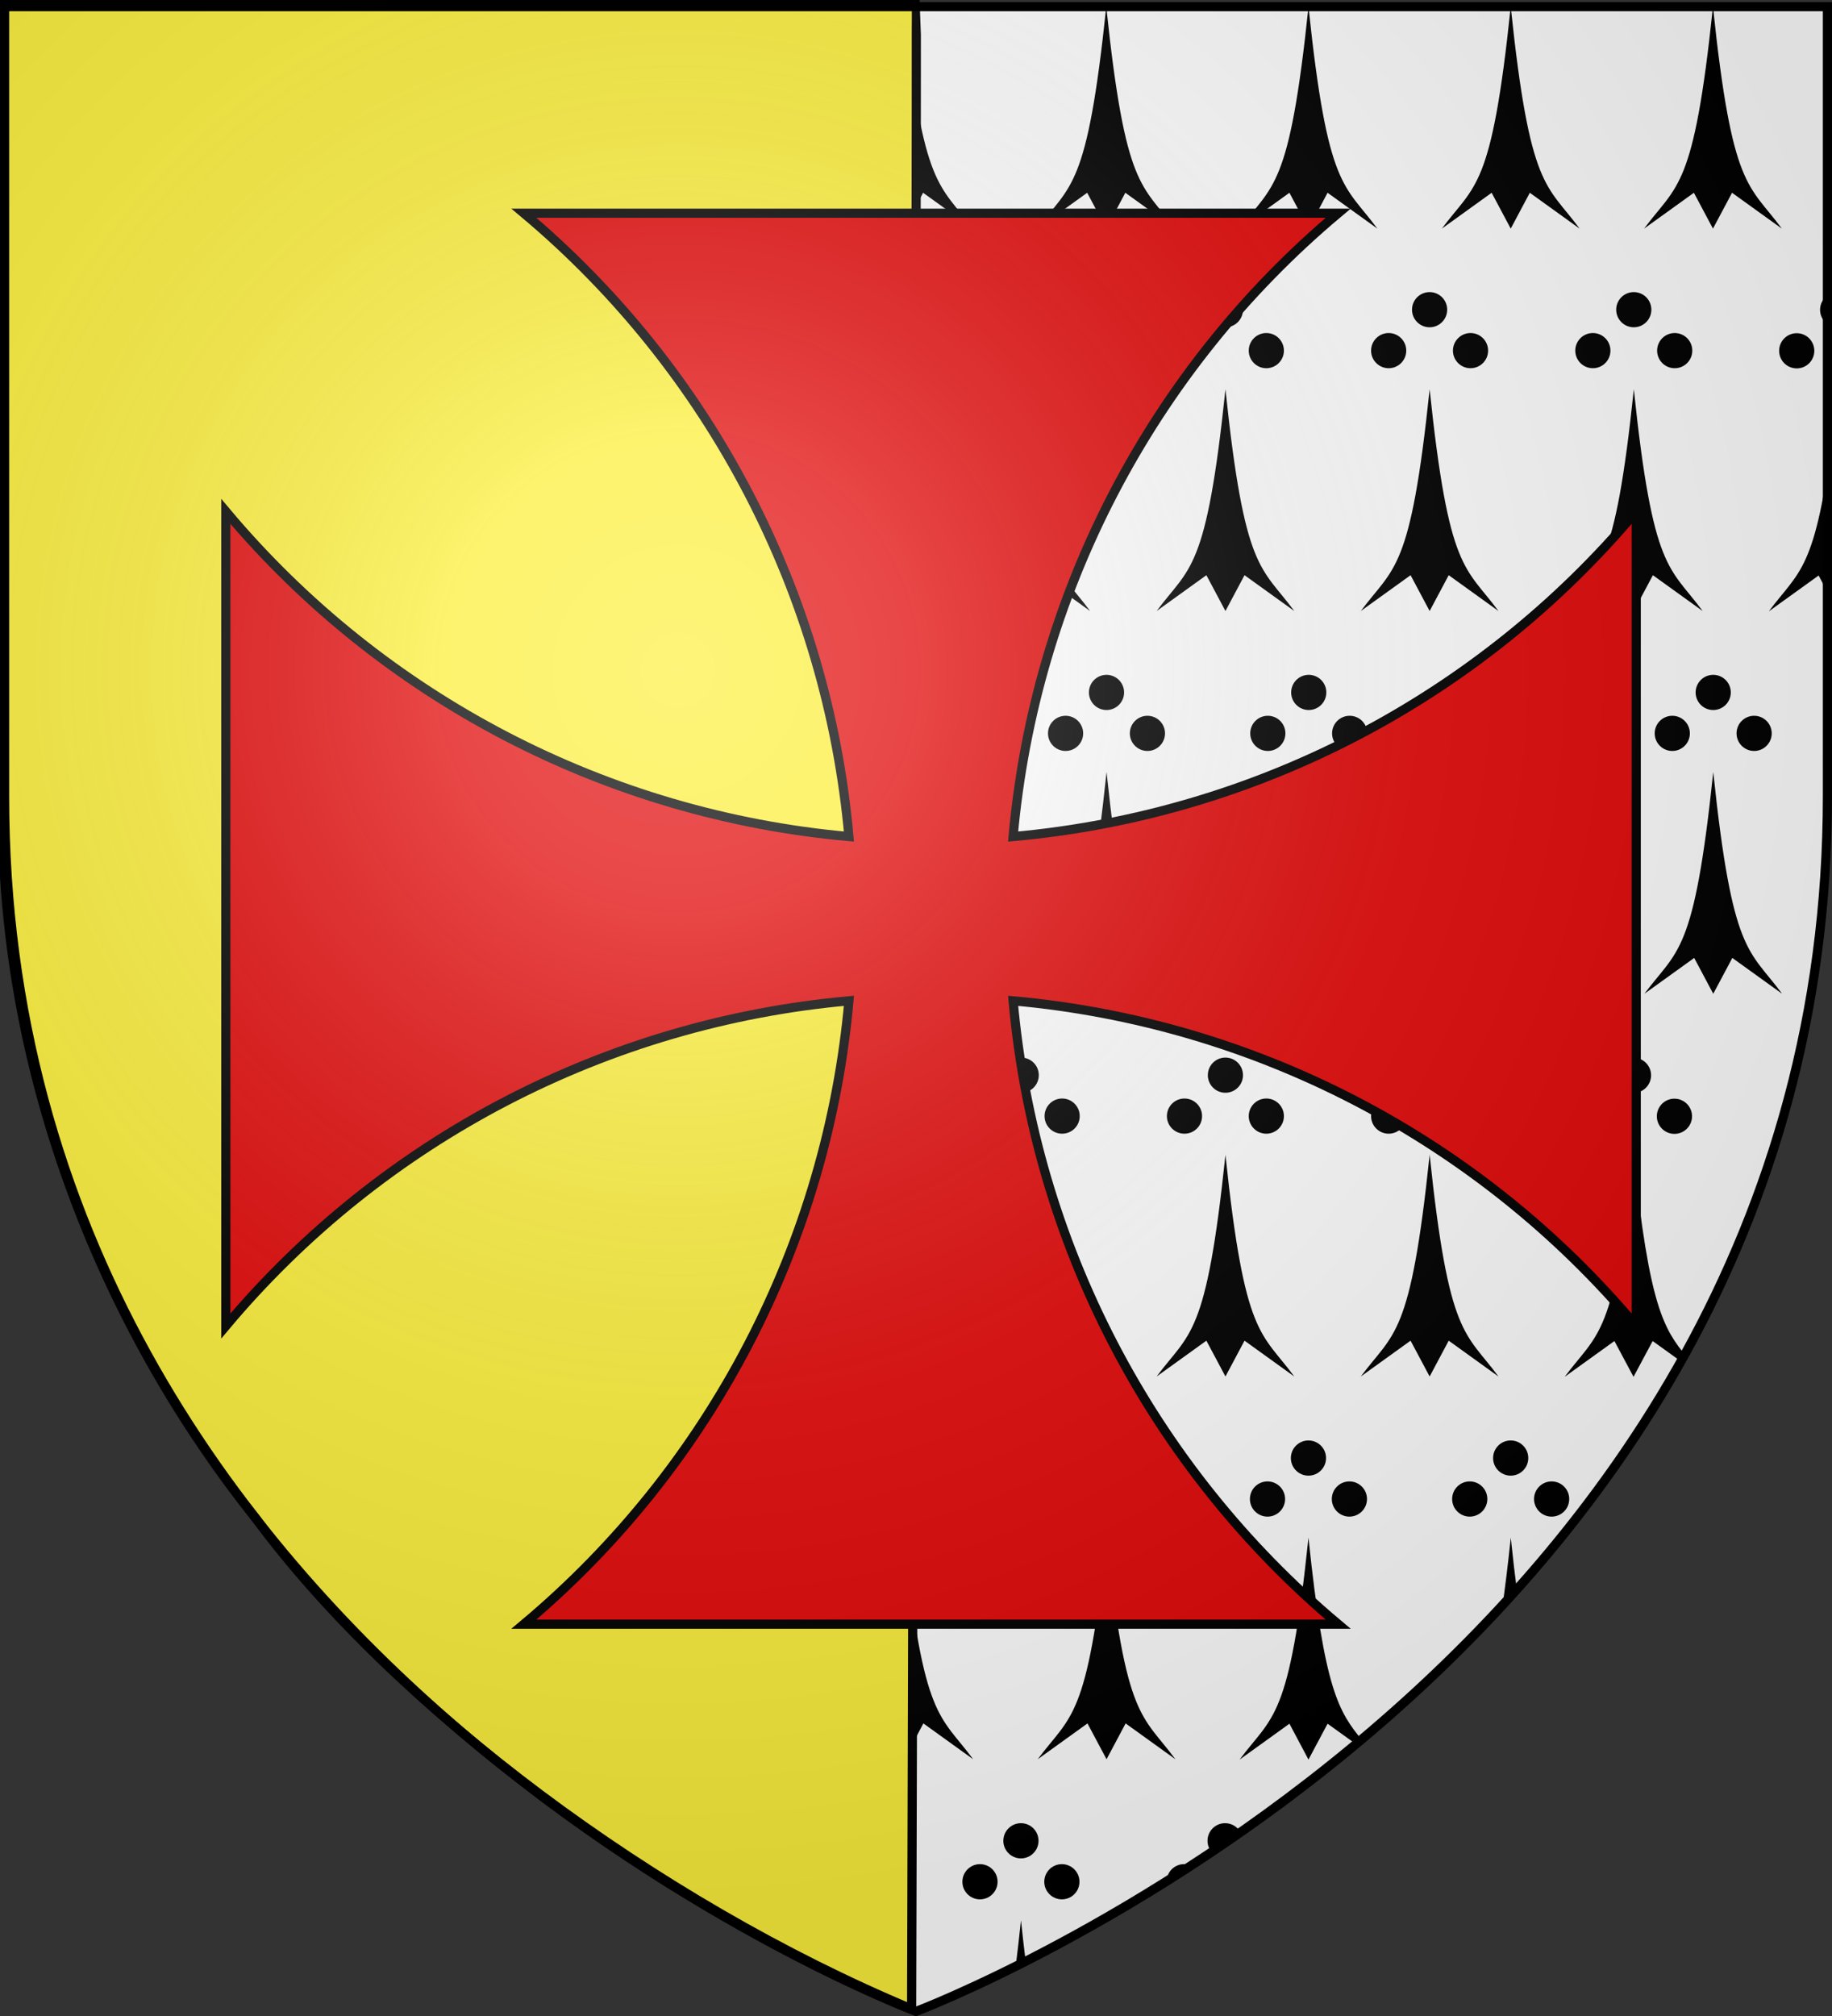 <?xml version="1.0" encoding="UTF-8" standalone="no"?>
<!-- Created with Inkscape (http://www.inkscape.org/) -->
<svg
   xmlns:svg="http://www.w3.org/2000/svg"
   xmlns="http://www.w3.org/2000/svg"
   xmlns:xlink="http://www.w3.org/1999/xlink"
   version="1.0"
   width="600"
   height="660"
   id="svg2">
  <rect width="100%" height="100%" fill="#333333" stroke="none"/>
  <desc
     id="desc4">Flag of Canton of Valais (Wallis)</desc>
  <defs
     id="defs6">
    <linearGradient
       id="linearGradient2893">
      <stop
         id="stop2895"
         style="stop-color:#ffffff;stop-opacity:0.314"
         offset="0" />
      <stop
         id="stop2897"
         style="stop-color:#ffffff;stop-opacity:0.251"
         offset="0.19" />
      <stop
         id="stop2901"
         style="stop-color:#6b6b6b;stop-opacity:0.125"
         offset="0.6" />
      <stop
         id="stop2899"
         style="stop-color:#000000;stop-opacity:0.125"
         offset="1" />
    </linearGradient>
    <linearGradient
       id="linearGradient2885">
      <stop
         id="stop2887"
         style="stop-color:#ffffff;stop-opacity:1"
         offset="0" />
      <stop
         id="stop2891"
         style="stop-color:#ffffff;stop-opacity:1"
         offset="0.229" />
      <stop
         id="stop2889"
         style="stop-color:#000000;stop-opacity:1"
         offset="1" />
    </linearGradient>
    <linearGradient
       id="linearGradient2955">
      <stop
         id="stop2867"
         style="stop-color:#fd0000;stop-opacity:1"
         offset="0" />
      <stop
         id="stop2873"
         style="stop-color:#e77275;stop-opacity:0.659"
         offset="0.5" />
      <stop
         id="stop2959"
         style="stop-color:#000000;stop-opacity:0.323"
         offset="1" />
    </linearGradient>
    <radialGradient
       cx="225.524"
       cy="218.901"
       r="300"
       fx="225.524"
       fy="218.901"
       id="radialGradient2961"
       xlink:href="#linearGradient2955"
       gradientUnits="userSpaceOnUse"
       gradientTransform="matrix(-4.167939e-4,2.183,-1.884,-3.599562e-4,615.597,-289.121)" />
    <polygon
       points="0,-1 0.588,0.809 -0.951,-0.309 0.951,-0.309 -0.588,0.809 0,-1 "
       transform="scale(53,53)"
       id="star" />
    <clipPath
       id="clip">
      <path
         d="M 0,-200 L 0,600 L 300,600 L 300,-200 L 0,-200 z"
         id="path10" />
    </clipPath>
    <radialGradient
       cx="225.524"
       cy="218.901"
       r="300"
       fx="225.524"
       fy="218.901"
       id="radialGradient1911"
       xlink:href="#linearGradient2955"
       gradientUnits="userSpaceOnUse"
       gradientTransform="matrix(-4.167939e-4,2.183,-1.884,-3.599562e-4,615.597,-289.121)" />
    <radialGradient
       cx="225.524"
       cy="218.901"
       r="300"
       fx="225.524"
       fy="218.901"
       id="radialGradient2865"
       xlink:href="#linearGradient2955"
       gradientUnits="userSpaceOnUse"
       gradientTransform="matrix(0,1.749,-1.593,-1.049767e-7,551.788,-191.29)" />
    <radialGradient
       cx="225.524"
       cy="218.901"
       r="300"
       fx="225.524"
       fy="218.901"
       id="radialGradient2871"
       xlink:href="#linearGradient2955"
       gradientUnits="userSpaceOnUse"
       gradientTransform="matrix(0,1.386,-1.323,-5.741131e-8,-158.082,-109.541)" />
    <radialGradient
       cx="221.445"
       cy="226.331"
       r="300"
       fx="221.445"
       fy="226.331"
       id="radialGradient3163"
       xlink:href="#linearGradient2893"
       gradientUnits="userSpaceOnUse"
       gradientTransform="matrix(1.353,0,0,1.349,-77.629,-85.747)" />
    <linearGradient
       id="linearGradient9507">
      <stop
         id="stop9509"
         style="stop-color:#ffffff;stop-opacity:0.314"
         offset="0" />
      <stop
         id="stop9511"
         style="stop-color:#ffffff;stop-opacity:0.251"
         offset="0.19" />
      <stop
         id="stop9513"
         style="stop-color:#6b6b6b;stop-opacity:0.125"
         offset="0.6" />
      <stop
         id="stop9515"
         style="stop-color:#000000;stop-opacity:0.125"
         offset="1" />
    </linearGradient>
    <linearGradient
       id="linearGradient9517">
      <stop
         id="stop9519"
         style="stop-color:#ffffff;stop-opacity:1"
         offset="0" />
      <stop
         id="stop9521"
         style="stop-color:#ffffff;stop-opacity:1"
         offset="0.229" />
      <stop
         id="stop9523"
         style="stop-color:#000000;stop-opacity:1"
         offset="1" />
    </linearGradient>
    <linearGradient
       id="linearGradient9525">
      <stop
         id="stop9527"
         style="stop-color:#fd0000;stop-opacity:1"
         offset="0" />
      <stop
         id="stop9529"
         style="stop-color:#e77275;stop-opacity:0.659"
         offset="0.5" />
      <stop
         id="stop9531"
         style="stop-color:#000000;stop-opacity:0.323"
         offset="1" />
    </linearGradient>
    <radialGradient
       cx="225.524"
       cy="218.901"
       r="300"
       fx="225.524"
       fy="218.901"
       id="radialGradient9533"
       xlink:href="#linearGradient2955"
       gradientUnits="userSpaceOnUse"
       gradientTransform="matrix(-4.167939e-4,2.183,-1.884,-3.599562e-4,615.597,-289.121)" />
    <polygon
       points="0,-1 0.588,0.809 -0.951,-0.309 0.951,-0.309 -0.588,0.809 0,-1 "
       transform="scale(53,53)"
       id="polygon9535" />
    <clipPath
       id="clipPath9537">
      <path
         d="M 0,-200 L 0,600 L 300,600 L 300,-200 L 0,-200 z"
         id="path9539" />
    </clipPath>
    <radialGradient
       cx="225.524"
       cy="218.901"
       r="300"
       fx="225.524"
       fy="218.901"
       id="radialGradient9541"
       xlink:href="#linearGradient2955"
       gradientUnits="userSpaceOnUse"
       gradientTransform="matrix(-4.167939e-4,2.183,-1.884,-3.599562e-4,615.597,-289.121)" />
    <radialGradient
       cx="225.524"
       cy="218.901"
       r="300"
       fx="225.524"
       fy="218.901"
       id="radialGradient9543"
       xlink:href="#linearGradient2955"
       gradientUnits="userSpaceOnUse"
       gradientTransform="matrix(0,1.749,-1.593,-1.049767e-7,551.788,-191.29)" />
    <radialGradient
       cx="225.524"
       cy="218.901"
       r="300"
       fx="225.524"
       fy="218.901"
       id="radialGradient9545"
       xlink:href="#linearGradient2955"
       gradientUnits="userSpaceOnUse"
       gradientTransform="matrix(0,1.386,-1.323,-5.741131e-8,-158.082,-109.541)" />
    <radialGradient
       cx="221.445"
       cy="226.331"
       r="300"
       fx="221.445"
       fy="226.331"
       id="radialGradient9547"
       xlink:href="#linearGradient2893"
       gradientUnits="userSpaceOnUse"
       gradientTransform="matrix(1.353,0,0,1.349,-77.629,-85.747)" />
    <radialGradient
       cx="225.524"
       cy="218.901"
       r="300"
       fx="225.524"
       fy="218.901"
       id="radialGradient2529"
       xlink:href="#linearGradient2955"
       gradientUnits="userSpaceOnUse"
       gradientTransform="matrix(0,1.386,-1.323,-5.741131e-8,-158.082,-109.541)" />
    <radialGradient
       cx="225.524"
       cy="218.901"
       r="300"
       fx="225.524"
       fy="218.901"
       id="radialGradient2527"
       xlink:href="#linearGradient2955"
       gradientUnits="userSpaceOnUse"
       gradientTransform="matrix(0,1.749,-1.593,-1.049767e-7,551.788,-191.29)" />
    <radialGradient
       cx="225.524"
       cy="218.901"
       r="300"
       fx="225.524"
       fy="218.901"
       id="radialGradient2525"
       xlink:href="#linearGradient2955"
       gradientUnits="userSpaceOnUse"
       gradientTransform="matrix(-4.167939e-4,2.183,-1.884,-3.599562e-4,615.597,-289.121)" />
    <clipPath
       id="clipPath2521">
      <path
         d="M 0,-200 L 0,600 L 300,600 L 300,-200 L 0,-200 z"
         id="path2523" />
    </clipPath>
    <polygon
       points="0,-1 0.588,0.809 -0.951,-0.309 0.951,-0.309 -0.588,0.809 0,-1 "
       transform="scale(53,53)"
       id="polygon2519" />
    <radialGradient
       cx="225.524"
       cy="218.901"
       r="300"
       fx="225.524"
       fy="218.901"
       id="radialGradient2517"
       xlink:href="#linearGradient2955"
       gradientUnits="userSpaceOnUse"
       gradientTransform="matrix(-4.167939e-4,2.183,-1.884,-3.599562e-4,615.597,-289.121)" />
    <linearGradient
       id="linearGradient2509">
      <stop
         id="stop2511"
         style="stop-color:#fd0000;stop-opacity:1"
         offset="0" />
      <stop
         id="stop2513"
         style="stop-color:#e77275;stop-opacity:0.659"
         offset="0.5" />
      <stop
         id="stop2515"
         style="stop-color:#000000;stop-opacity:0.323"
         offset="1" />
    </linearGradient>
    <linearGradient
       id="linearGradient2501">
      <stop
         id="stop2503"
         style="stop-color:#ffffff;stop-opacity:1"
         offset="0" />
      <stop
         id="stop2505"
         style="stop-color:#ffffff;stop-opacity:1"
         offset="0.229" />
      <stop
         id="stop2507"
         style="stop-color:#000000;stop-opacity:1"
         offset="1" />
    </linearGradient>
    <linearGradient
       id="linearGradient2491">
      <stop
         id="stop2493"
         style="stop-color:#ffffff;stop-opacity:0.314"
         offset="0" />
      <stop
         id="stop2495"
         style="stop-color:#ffffff;stop-opacity:0.251"
         offset="0.19" />
      <stop
         id="stop2497"
         style="stop-color:#6b6b6b;stop-opacity:0.125"
         offset="0.6" />
      <stop
         id="stop2499"
         style="stop-color:#000000;stop-opacity:0.125"
         offset="1" />
    </linearGradient>
    <linearGradient
       id="linearGradient4128">
      <stop
         id="stop4130"
         style="stop-color:#ffffff;stop-opacity:0.314"
         offset="0" />
      <stop
         id="stop4132"
         style="stop-color:#ffffff;stop-opacity:0.251"
         offset="0.19" />
      <stop
         id="stop4134"
         style="stop-color:#6b6b6b;stop-opacity:0.125"
         offset="0.6" />
      <stop
         id="stop4136"
         style="stop-color:#000000;stop-opacity:0.125"
         offset="1" />
    </linearGradient>
    <linearGradient
       id="linearGradient4120">
      <stop
         id="stop4122"
         style="stop-color:#ffffff;stop-opacity:1"
         offset="0" />
      <stop
         id="stop4124"
         style="stop-color:#ffffff;stop-opacity:1"
         offset="0.229" />
      <stop
         id="stop4126"
         style="stop-color:#000000;stop-opacity:1"
         offset="1" />
    </linearGradient>
    <linearGradient
       id="linearGradient4112">
      <stop
         id="stop4114"
         style="stop-color:#fd0000;stop-opacity:1"
         offset="0" />
      <stop
         id="stop4116"
         style="stop-color:#e77275;stop-opacity:0.659"
         offset="0.5" />
      <stop
         id="stop4118"
         style="stop-color:#000000;stop-opacity:0.323"
         offset="1" />
    </linearGradient>
    <radialGradient
       cx="225.524"
       cy="218.901"
       r="300"
       fx="225.524"
       fy="218.901"
       id="radialGradient4110"
       xlink:href="#linearGradient2955"
       gradientUnits="userSpaceOnUse"
       gradientTransform="matrix(-4.167939e-4,2.183,-1.884,-3.599562e-4,615.597,-289.121)" />
    <polygon
       points="0,-1 0.588,0.809 -0.951,-0.309 0.951,-0.309 -0.588,0.809 0,-1 "
       transform="scale(53,53)"
       id="polygon4108" />
    <clipPath
       id="clipPath4104">
      <path
         d="M 0,-200 L 0,600 L 300,600 L 300,-200 L 0,-200 z"
         id="path4106" />
    </clipPath>
    <radialGradient
       cx="225.524"
       cy="218.901"
       r="300"
       fx="225.524"
       fy="218.901"
       id="radialGradient4102"
       xlink:href="#linearGradient2955"
       gradientUnits="userSpaceOnUse"
       gradientTransform="matrix(-4.167939e-4,2.183,-1.884,-3.599562e-4,615.597,-289.121)" />
    <radialGradient
       cx="225.524"
       cy="218.901"
       r="300"
       fx="225.524"
       fy="218.901"
       id="radialGradient4100"
       xlink:href="#linearGradient2955"
       gradientUnits="userSpaceOnUse"
       gradientTransform="matrix(0,1.749,-1.593,-1.049767e-7,551.788,-191.29)" />
    <radialGradient
       cx="225.524"
       cy="218.901"
       r="300"
       fx="225.524"
       fy="218.901"
       id="radialGradient4098"
       xlink:href="#linearGradient2955"
       gradientUnits="userSpaceOnUse"
       gradientTransform="matrix(0,1.386,-1.323,-5.741131e-8,-158.082,-109.541)" />
    <radialGradient
       cx="221.445"
       cy="226.331"
       r="300"
       fx="221.445"
       fy="226.331"
       id="radialGradient4096"
       xlink:href="#linearGradient2893"
       gradientUnits="userSpaceOnUse"
       gradientTransform="matrix(1.353,0,0,1.349,-77.629,-85.747)" />
    <radialGradient
       cx="225.524"
       cy="218.901"
       r="300"
       fx="225.524"
       fy="218.901"
       id="radialGradient4094"
       xlink:href="#linearGradient2955"
       gradientUnits="userSpaceOnUse"
       gradientTransform="matrix(0,1.386,-1.323,-5.741131e-8,-158.082,-109.541)" />
    <radialGradient
       cx="225.524"
       cy="218.901"
       r="300"
       fx="225.524"
       fy="218.901"
       id="radialGradient4092"
       xlink:href="#linearGradient2955"
       gradientUnits="userSpaceOnUse"
       gradientTransform="matrix(0,1.749,-1.593,-1.049767e-7,551.788,-191.29)" />
    <radialGradient
       cx="225.524"
       cy="218.901"
       r="300"
       fx="225.524"
       fy="218.901"
       id="radialGradient4090"
       xlink:href="#linearGradient2955"
       gradientUnits="userSpaceOnUse"
       gradientTransform="matrix(-4.167939e-4,2.183,-1.884,-3.599562e-4,615.597,-289.121)" />
    <clipPath
       id="clipPath4086">
      <path
         d="M 0,-200 L 0,600 L 300,600 L 300,-200 L 0,-200 z"
         id="path4088" />
    </clipPath>
    <polygon
       points="0,-1 0.588,0.809 -0.951,-0.309 0.951,-0.309 -0.588,0.809 0,-1 "
       transform="scale(53,53)"
       id="polygon4084" />
    <radialGradient
       cx="225.524"
       cy="218.901"
       r="300"
       fx="225.524"
       fy="218.901"
       id="radialGradient4082"
       xlink:href="#linearGradient2955"
       gradientUnits="userSpaceOnUse"
       gradientTransform="matrix(-4.167939e-4,2.183,-1.884,-3.599562e-4,615.597,-289.121)" />
    <linearGradient
       id="linearGradient4074">
      <stop
         id="stop4076"
         style="stop-color:#fd0000;stop-opacity:1"
         offset="0" />
      <stop
         id="stop4078"
         style="stop-color:#e77275;stop-opacity:0.659"
         offset="0.5" />
      <stop
         id="stop4080"
         style="stop-color:#000000;stop-opacity:0.323"
         offset="1" />
    </linearGradient>
    <linearGradient
       id="linearGradient4066">
      <stop
         id="stop4068"
         style="stop-color:#ffffff;stop-opacity:1"
         offset="0" />
      <stop
         id="stop4070"
         style="stop-color:#ffffff;stop-opacity:1"
         offset="0.229" />
      <stop
         id="stop4072"
         style="stop-color:#000000;stop-opacity:1"
         offset="1" />
    </linearGradient>
    <linearGradient
       id="linearGradient4056">
      <stop
         id="stop4058"
         style="stop-color:#ffffff;stop-opacity:0.314"
         offset="0" />
      <stop
         id="stop4060"
         style="stop-color:#ffffff;stop-opacity:0.251"
         offset="0.19" />
      <stop
         id="stop4062"
         style="stop-color:#6b6b6b;stop-opacity:0.125"
         offset="0.6" />
      <stop
         id="stop4064"
         style="stop-color:#000000;stop-opacity:0.125"
         offset="1" />
    </linearGradient>
  </defs>
  <g
     id="layer3"
     style="display:inline">
    <path
       d="M 300,658.5 C 300,658.5 598.5,546.18 598.5,260.728 C 598.5,-24.723 598.5,2.176 598.5,2.176 L 1.5,2.176 L 1.5,260.728 C 1.5,546.18 300,658.5 300,658.5 z"
       id="path2855"
       style="fill:#ffffff;fill-opacity:1;fill-rule:evenodd;stroke:none;stroke-width:1px;stroke-linecap:butt;stroke-linejoin:miter;stroke-opacity:1" />
    <g
       transform="matrix(1.002,0,0,1.002,0.589,-1.913)"
       id="g3497"
       style="display:inline">
      <g
         id="g3499"
         style="display:inline">
        <g
           id="g7216">
          <path
             d="M 30.491,4.095 C 24.225,64.03 18.87,61.961 7.98,76.605 L 24.255,64.893 L 30.491,76.605 L 36.728,64.893 L 53.003,76.605 C 42.182,61.935 36.757,64.03 30.491,4.095 z"
             id="rect1892"
             style="fill:#000000;fill-opacity:1;fill-rule:nonzero;stroke:none;stroke-width:3;stroke-linecap:round;stroke-linejoin:round;stroke-miterlimit:4;stroke-opacity:1" />
          <path
             d="M 96.593,4.095 C 90.327,64.03 84.972,61.961 74.082,76.605 L 90.357,64.893 L 96.593,76.605 L 102.83,64.893 L 119.105,76.605 C 108.284,61.935 102.859,64.03 96.593,4.095 z"
             id="path5844"
             style="fill:#000000;fill-opacity:1;fill-rule:nonzero;stroke:none;stroke-width:3;stroke-linecap:round;stroke-linejoin:round;stroke-miterlimit:4;stroke-opacity:1" />
          <path
             d="M 162.695,4.095 C 156.429,64.03 151.074,61.961 140.184,76.605 L 156.459,64.893 L 162.695,76.605 L 168.932,64.893 L 185.207,76.605 C 174.386,61.935 168.961,64.03 162.695,4.095 z"
             id="path5856"
             style="fill:#000000;fill-opacity:1;fill-rule:nonzero;stroke:none;stroke-width:3;stroke-linecap:round;stroke-linejoin:round;stroke-miterlimit:4;stroke-opacity:1" />
          <path
             d="M 228.797,4.095 C 222.531,64.03 217.176,61.961 206.286,76.605 L 222.561,64.893 L 228.797,76.605 L 235.034,64.893 L 251.309,76.605 C 240.488,61.935 235.063,64.03 228.797,4.095 z"
             id="path5868"
             style="fill:#000000;fill-opacity:1;fill-rule:nonzero;stroke:none;stroke-width:3;stroke-linecap:round;stroke-linejoin:round;stroke-miterlimit:4;stroke-opacity:1" />
          <path
             d="M 294.899,4.095 C 288.633,64.03 283.278,61.961 272.388,76.605 L 288.663,64.893 L 294.899,76.605 L 301.136,64.893 L 317.411,76.605 C 306.59,61.935 301.165,64.03 294.899,4.095 z"
             id="path5880"
             style="fill:#000000;fill-opacity:1;fill-rule:nonzero;stroke:none;stroke-width:3;stroke-linecap:round;stroke-linejoin:round;stroke-miterlimit:4;stroke-opacity:1" />
          <path
             d="M 361.001,4.095 C 354.735,64.03 349.38,61.961 338.49,76.605 L 354.765,64.893 L 361.001,76.605 L 367.238,64.893 L 383.513,76.605 C 372.692,61.935 367.267,64.03 361.001,4.095 z"
             id="path5892"
             style="fill:#000000;fill-opacity:1;fill-rule:nonzero;stroke:none;stroke-width:3;stroke-linecap:round;stroke-linejoin:round;stroke-miterlimit:4;stroke-opacity:1" />
          <path
             d="M 427.103,4.095 C 420.838,64.03 415.482,61.961 404.592,76.605 L 420.867,64.893 L 427.103,76.605 L 433.34,64.893 L 449.615,76.605 C 438.794,61.935 433.369,64.03 427.103,4.095 z"
             id="path5904"
             style="fill:#000000;fill-opacity:1;fill-rule:nonzero;stroke:none;stroke-width:3;stroke-linecap:round;stroke-linejoin:round;stroke-miterlimit:4;stroke-opacity:1" />
          <path
             d="M 493.205,4.095 C 486.94,64.03 481.584,61.961 470.694,76.605 L 486.969,64.893 L 493.205,76.605 L 499.442,64.893 L 515.717,76.605 C 504.896,61.935 499.471,64.03 493.205,4.095 z"
             id="path5916"
             style="fill:#000000;fill-opacity:1;fill-rule:nonzero;stroke:none;stroke-width:3;stroke-linecap:round;stroke-linejoin:round;stroke-miterlimit:4;stroke-opacity:1" />
          <path
             d="M 559.307,4.095 C 553.042,64.03 547.686,61.961 536.796,76.605 L 553.071,64.893 L 559.307,76.605 L 565.544,64.893 L 581.819,76.605 C 570.998,61.935 565.573,64.03 559.307,4.095 z"
             id="path5928"
             style="fill:#000000;fill-opacity:1;fill-rule:nonzero;stroke:none;stroke-width:3;stroke-linecap:round;stroke-linejoin:round;stroke-miterlimit:4;stroke-opacity:1" />
          <path
             d="M 1.5,97.781 L 1.5,108.5 C 3.646,107.665 5.156,105.566 5.156,103.125 C 5.156,100.684 3.646,98.616 1.5,97.781 z"
             id="path5992"
             style="fill:#000000;fill-opacity:1;fill-rule:nonzero;stroke:none;stroke-width:3;stroke-linecap:round;stroke-linejoin:round;stroke-miterlimit:4;stroke-dasharray:none;stroke-opacity:1" />
          <path
             d="M 7.041,116.524 C 7.041,119.701 9.616,122.275 12.792,122.275 C 15.968,122.275 18.543,119.701 18.543,116.524 C 18.543,113.348 15.968,110.773 12.792,110.773 C 9.616,110.773 7.041,113.348 7.041,116.524 z"
             id="path5994"
             style="fill:#000000;fill-opacity:1;fill-rule:nonzero;stroke:none;stroke-width:3;stroke-linecap:round;stroke-linejoin:round;stroke-miterlimit:4;stroke-dasharray:none;stroke-opacity:1" />
          <path
             d="M 1.5,146.875 L 1.5,197.781 L 5.656,189.938 L 21.938,201.656 C 12.322,188.62 6.97,188.722 1.5,146.875 z"
             id="path5998"
             style="fill:#000000;fill-opacity:1;fill-rule:nonzero;stroke:none;stroke-width:3;stroke-linecap:round;stroke-linejoin:round;stroke-miterlimit:4;stroke-opacity:1" />
          <g
             transform="matrix(-0.418,0,0,0.418,215.372,30.126)"
             id="g6000">
            <g
               id="g6002">
              <path
                 d="M 105,13.75 C 105,21.344 98.844,27.5 91.25,27.5 C 83.656,27.5 77.5,21.344 77.5,13.75 C 77.5,6.156 83.656,-4.6497785e-16 91.25,0 C 98.844,4.6497785e-16 105,6.156 105,13.75 z"
                 transform="translate(265.517,160.811)"
                 id="path6004"
                 style="opacity:1;fill:#000000;fill-opacity:1;fill-rule:nonzero;stroke:none;stroke-width:3;stroke-linecap:round;stroke-linejoin:round;stroke-miterlimit:4;stroke-dasharray:none;stroke-opacity:1" />
              <path
                 d="M 105,13.75 C 105,21.344 98.844,27.5 91.25,27.5 C 83.656,27.5 77.5,21.344 77.5,13.75 C 77.5,6.156 83.656,-4.6497785e-16 91.25,0 C 98.844,4.6497785e-16 105,6.156 105,13.75 z"
                 transform="translate(233.517,192.811)"
                 id="path6006"
                 style="opacity:1;fill:#000000;fill-opacity:1;fill-rule:nonzero;stroke:none;stroke-width:3;stroke-linecap:round;stroke-linejoin:round;stroke-miterlimit:4;stroke-dasharray:none;stroke-opacity:1" />
              <path
                 d="M 105,13.75 C 105,21.344 98.844,27.5 91.25,27.5 C 83.656,27.5 77.5,21.344 77.5,13.75 C 77.5,6.156 83.656,-4.6497785e-16 91.25,0 C 98.844,4.6497785e-16 105,6.156 105,13.75 z"
                 transform="translate(297.517,192.811)"
                 id="path6008"
                 style="opacity:1;fill:#000000;fill-opacity:1;fill-rule:nonzero;stroke:none;stroke-width:3;stroke-linecap:round;stroke-linejoin:round;stroke-miterlimit:4;stroke-dasharray:none;stroke-opacity:1" />
              <path
                 d="M 356.731,236.74 C 371.711,380.032 384.516,375.085 410.552,410.097 L 371.642,382.097 L 356.731,410.097 L 341.82,382.097 L 302.909,410.097 C 328.781,375.023 341.75,380.032 356.731,236.74 z"
                 id="path6010"
                 style="fill:#000000;fill-opacity:1;fill-rule:nonzero;stroke:none;stroke-width:3;stroke-linecap:round;stroke-linejoin:round;stroke-miterlimit:4;stroke-opacity:1" />
            </g>
          </g>
          <g
             transform="matrix(-0.418,0,0,0.418,282.112,30.126)"
             id="g6012">
            <g
               id="g6014">
              <path
                 d="M 105,13.75 C 105,21.344 98.844,27.5 91.25,27.5 C 83.656,27.5 77.5,21.344 77.5,13.75 C 77.5,6.156 83.656,-4.6497785e-16 91.25,0 C 98.844,4.6497785e-16 105,6.156 105,13.75 z"
                 transform="translate(265.517,160.811)"
                 id="path6016"
                 style="opacity:1;fill:#000000;fill-opacity:1;fill-rule:nonzero;stroke:none;stroke-width:3;stroke-linecap:round;stroke-linejoin:round;stroke-miterlimit:4;stroke-dasharray:none;stroke-opacity:1" />
              <path
                 d="M 105,13.75 C 105,21.344 98.844,27.5 91.25,27.5 C 83.656,27.5 77.5,21.344 77.5,13.75 C 77.5,6.156 83.656,-4.6497785e-16 91.25,0 C 98.844,4.6497785e-16 105,6.156 105,13.75 z"
                 transform="translate(233.517,192.811)"
                 id="path6018"
                 style="opacity:1;fill:#000000;fill-opacity:1;fill-rule:nonzero;stroke:none;stroke-width:3;stroke-linecap:round;stroke-linejoin:round;stroke-miterlimit:4;stroke-dasharray:none;stroke-opacity:1" />
              <path
                 d="M 105,13.75 C 105,21.344 98.844,27.5 91.25,27.5 C 83.656,27.5 77.5,21.344 77.5,13.75 C 77.5,6.156 83.656,-4.6497785e-16 91.25,0 C 98.844,4.6497785e-16 105,6.156 105,13.75 z"
                 transform="translate(297.517,192.811)"
                 id="path6020"
                 style="opacity:1;fill:#000000;fill-opacity:1;fill-rule:nonzero;stroke:none;stroke-width:3;stroke-linecap:round;stroke-linejoin:round;stroke-miterlimit:4;stroke-dasharray:none;stroke-opacity:1" />
              <path
                 d="M 356.731,236.74 C 371.711,380.032 384.516,375.085 410.552,410.097 L 371.642,382.097 L 356.731,410.097 L 341.82,382.097 L 302.909,410.097 C 328.781,375.023 341.75,380.032 356.731,236.74 z"
                 id="path6022"
                 style="fill:#000000;fill-opacity:1;fill-rule:nonzero;stroke:none;stroke-width:3;stroke-linecap:round;stroke-linejoin:round;stroke-miterlimit:4;stroke-opacity:1" />
            </g>
          </g>
          <g
             transform="matrix(-0.418,0,0,0.418,348.853,30.126)"
             id="g6024">
            <g
               id="g6026">
              <path
                 d="M 105,13.75 C 105,21.344 98.844,27.5 91.25,27.5 C 83.656,27.5 77.5,21.344 77.5,13.75 C 77.5,6.156 83.656,-4.6497785e-16 91.25,0 C 98.844,4.6497785e-16 105,6.156 105,13.75 z"
                 transform="translate(265.517,160.811)"
                 id="path6028"
                 style="opacity:1;fill:#000000;fill-opacity:1;fill-rule:nonzero;stroke:none;stroke-width:3;stroke-linecap:round;stroke-linejoin:round;stroke-miterlimit:4;stroke-dasharray:none;stroke-opacity:1" />
              <path
                 d="M 105,13.75 C 105,21.344 98.844,27.5 91.25,27.5 C 83.656,27.5 77.5,21.344 77.5,13.75 C 77.5,6.156 83.656,-4.6497785e-16 91.25,0 C 98.844,4.6497785e-16 105,6.156 105,13.75 z"
                 transform="translate(233.517,192.811)"
                 id="path6030"
                 style="opacity:1;fill:#000000;fill-opacity:1;fill-rule:nonzero;stroke:none;stroke-width:3;stroke-linecap:round;stroke-linejoin:round;stroke-miterlimit:4;stroke-dasharray:none;stroke-opacity:1" />
              <path
                 d="M 356.731,236.74 C 371.711,380.032 384.516,375.085 410.552,410.097 L 371.642,382.097 L 356.731,410.097 L 341.82,382.097 L 302.909,410.097 C 328.781,375.023 341.75,380.032 356.731,236.74 z"
                 id="path6034"
                 style="fill:#000000;fill-opacity:1;fill-rule:nonzero;stroke:none;stroke-width:3;stroke-linecap:round;stroke-linejoin:round;stroke-miterlimit:4;stroke-opacity:1" />
            </g>
          </g>
          <g
             transform="matrix(-0.418,0,0,0.418,415.593,30.126)"
             id="g6036">
            <g
               id="g6038">
              <path
                 d="M 105,13.75 C 105,21.344 98.844,27.5 91.25,27.5 C 83.656,27.5 77.5,21.344 77.5,13.75 C 77.5,6.156 83.656,-4.6497785e-16 91.25,0 C 98.844,4.6497785e-16 105,6.156 105,13.75 z"
                 transform="translate(265.517,160.811)"
                 id="path6040"
                 style="opacity:1;fill:#000000;fill-opacity:1;fill-rule:nonzero;stroke:none;stroke-width:3;stroke-linecap:round;stroke-linejoin:round;stroke-miterlimit:4;stroke-dasharray:none;stroke-opacity:1" />
              <path
                 d="M 105,13.75 C 105,21.344 98.844,27.5 91.25,27.5 C 83.656,27.5 77.5,21.344 77.5,13.75 C 77.5,6.156 83.656,-4.6497785e-16 91.25,0 C 98.844,4.6497785e-16 105,6.156 105,13.75 z"
                 transform="translate(233.517,192.811)"
                 id="path6042"
                 style="opacity:1;fill:#000000;fill-opacity:1;fill-rule:nonzero;stroke:none;stroke-width:3;stroke-linecap:round;stroke-linejoin:round;stroke-miterlimit:4;stroke-dasharray:none;stroke-opacity:1" />
              <path
                 d="M 105,13.75 C 105,21.344 98.844,27.5 91.25,27.5 C 83.656,27.5 77.5,21.344 77.5,13.75 C 77.5,6.156 83.656,-4.6497785e-16 91.25,0 C 98.844,4.6497785e-16 105,6.156 105,13.75 z"
                 transform="translate(297.517,192.811)"
                 id="path6044"
                 style="opacity:1;fill:#000000;fill-opacity:1;fill-rule:nonzero;stroke:none;stroke-width:3;stroke-linecap:round;stroke-linejoin:round;stroke-miterlimit:4;stroke-dasharray:none;stroke-opacity:1" />
              <path
                 d="M 356.731,236.74 C 371.711,380.032 384.516,375.085 410.552,410.097 L 371.642,382.097 L 356.731,410.097 L 341.82,382.097 L 302.909,410.097 C 328.781,375.023 341.75,380.032 356.731,236.74 z"
                 id="path6046"
                 style="fill:#000000;fill-opacity:1;fill-rule:nonzero;stroke:none;stroke-width:3;stroke-linecap:round;stroke-linejoin:round;stroke-miterlimit:4;stroke-opacity:1" />
            </g>
          </g>
          <g
             transform="matrix(-0.418,0,0,0.418,482.333,30.126)"
             id="g6048">
            <g
               id="g6050">
              <path
                 d="M 105,13.75 C 105,21.344 98.844,27.5 91.25,27.5 C 83.656,27.5 77.5,21.344 77.5,13.75 C 77.5,6.156 83.656,-4.6497785e-16 91.25,0 C 98.844,4.6497785e-16 105,6.156 105,13.75 z"
                 transform="translate(265.517,160.811)"
                 id="path6052"
                 style="opacity:1;fill:#000000;fill-opacity:1;fill-rule:nonzero;stroke:none;stroke-width:3;stroke-linecap:round;stroke-linejoin:round;stroke-miterlimit:4;stroke-dasharray:none;stroke-opacity:1" />
              <path
                 d="M 105,13.75 C 105,21.344 98.844,27.5 91.25,27.5 C 83.656,27.5 77.5,21.344 77.5,13.75 C 77.5,6.156 83.656,-4.6497785e-16 91.25,0 C 98.844,4.6497785e-16 105,6.156 105,13.75 z"
                 transform="translate(233.517,192.811)"
                 id="path6054"
                 style="opacity:1;fill:#000000;fill-opacity:1;fill-rule:nonzero;stroke:none;stroke-width:3;stroke-linecap:round;stroke-linejoin:round;stroke-miterlimit:4;stroke-dasharray:none;stroke-opacity:1" />
              <path
                 d="M 105,13.75 C 105,21.344 98.844,27.5 91.25,27.5 C 83.656,27.5 77.5,21.344 77.5,13.75 C 77.5,6.156 83.656,-4.6497785e-16 91.25,0 C 98.844,4.6497785e-16 105,6.156 105,13.75 z"
                 transform="translate(297.517,192.811)"
                 id="path6056"
                 style="opacity:1;fill:#000000;fill-opacity:1;fill-rule:nonzero;stroke:none;stroke-width:3;stroke-linecap:round;stroke-linejoin:round;stroke-miterlimit:4;stroke-dasharray:none;stroke-opacity:1" />
              <path
                 d="M 356.731,236.74 C 371.711,380.032 384.516,375.085 410.552,410.097 L 371.642,382.097 L 356.731,410.097 L 341.82,382.097 L 302.909,410.097 C 328.781,375.023 341.75,380.032 356.731,236.74 z"
                 id="path6058"
                 style="fill:#000000;fill-opacity:1;fill-rule:nonzero;stroke:none;stroke-width:3;stroke-linecap:round;stroke-linejoin:round;stroke-miterlimit:4;stroke-opacity:1" />
            </g>
          </g>
          <g
             transform="matrix(-0.418,0,0,0.418,549.073,30.126)"
             id="g6060">
            <g
               id="g6062">
              <path
                 d="M 105,13.75 C 105,21.344 98.844,27.5 91.25,27.5 C 83.656,27.5 77.5,21.344 77.5,13.75 C 77.5,6.156 83.656,-4.6497785e-16 91.25,0 C 98.844,4.6497785e-16 105,6.156 105,13.75 z"
                 transform="translate(265.517,160.811)"
                 id="path6064"
                 style="opacity:1;fill:#000000;fill-opacity:1;fill-rule:nonzero;stroke:none;stroke-width:3;stroke-linecap:round;stroke-linejoin:round;stroke-miterlimit:4;stroke-dasharray:none;stroke-opacity:1" />
              <path
                 d="M 105,13.75 C 105,21.344 98.844,27.5 91.25,27.5 C 83.656,27.5 77.5,21.344 77.5,13.75 C 77.5,6.156 83.656,-4.6497785e-16 91.25,0 C 98.844,4.6497785e-16 105,6.156 105,13.75 z"
                 transform="translate(233.517,192.811)"
                 id="path6066"
                 style="opacity:1;fill:#000000;fill-opacity:1;fill-rule:nonzero;stroke:none;stroke-width:3;stroke-linecap:round;stroke-linejoin:round;stroke-miterlimit:4;stroke-dasharray:none;stroke-opacity:1" />
              <path
                 d="M 105,13.75 C 105,21.344 98.844,27.5 91.25,27.5 C 83.656,27.5 77.5,21.344 77.5,13.75 C 77.5,6.156 83.656,-4.6497785e-16 91.25,0 C 98.844,4.6497785e-16 105,6.156 105,13.75 z"
                 transform="translate(297.517,192.811)"
                 id="path6068"
                 style="opacity:1;fill:#000000;fill-opacity:1;fill-rule:nonzero;stroke:none;stroke-width:3;stroke-linecap:round;stroke-linejoin:round;stroke-miterlimit:4;stroke-dasharray:none;stroke-opacity:1" />
              <path
                 d="M 356.731,236.74 C 371.711,380.032 384.516,375.085 410.552,410.097 L 371.642,382.097 L 356.731,410.097 L 341.82,382.097 L 302.909,410.097 C 328.781,375.023 341.75,380.032 356.731,236.74 z"
                 id="path6070"
                 style="fill:#000000;fill-opacity:1;fill-rule:nonzero;stroke:none;stroke-width:3;stroke-linecap:round;stroke-linejoin:round;stroke-miterlimit:4;stroke-opacity:1" />
            </g>
          </g>
          <g
             transform="matrix(-0.418,0,0,0.418,615.814,30.126)"
             id="g6072">
            <g
               id="g6074">
              <path
                 d="M 105,13.75 C 105,21.344 98.844,27.5 91.25,27.5 C 83.656,27.5 77.5,21.344 77.5,13.75 C 77.5,6.156 83.656,-4.6497785e-16 91.25,0 C 98.844,4.6497785e-16 105,6.156 105,13.75 z"
                 transform="translate(265.517,160.811)"
                 id="path6076"
                 style="opacity:1;fill:#000000;fill-opacity:1;fill-rule:nonzero;stroke:none;stroke-width:3;stroke-linecap:round;stroke-linejoin:round;stroke-miterlimit:4;stroke-dasharray:none;stroke-opacity:1" />
              <path
                 d="M 105,13.75 C 105,21.344 98.844,27.5 91.25,27.5 C 83.656,27.5 77.5,21.344 77.5,13.75 C 77.5,6.156 83.656,-4.6497785e-16 91.25,0 C 98.844,4.6497785e-16 105,6.156 105,13.75 z"
                 transform="translate(233.517,192.811)"
                 id="path6078"
                 style="opacity:1;fill:#000000;fill-opacity:1;fill-rule:nonzero;stroke:none;stroke-width:3;stroke-linecap:round;stroke-linejoin:round;stroke-miterlimit:4;stroke-dasharray:none;stroke-opacity:1" />
              <path
                 d="M 105,13.75 C 105,21.344 98.844,27.5 91.25,27.5 C 83.656,27.5 77.5,21.344 77.5,13.75 C 77.5,6.156 83.656,-4.6497785e-16 91.25,0 C 98.844,4.6497785e-16 105,6.156 105,13.75 z"
                 transform="translate(297.517,192.811)"
                 id="path6080"
                 style="opacity:1;fill:#000000;fill-opacity:1;fill-rule:nonzero;stroke:none;stroke-width:3;stroke-linecap:round;stroke-linejoin:round;stroke-miterlimit:4;stroke-dasharray:none;stroke-opacity:1" />
              <path
                 d="M 356.731,236.74 C 371.711,380.032 384.516,375.085 410.552,410.097 L 371.642,382.097 L 356.731,410.097 L 341.82,382.097 L 302.909,410.097 C 328.781,375.023 341.75,380.032 356.731,236.74 z"
                 id="path6082"
                 style="fill:#000000;fill-opacity:1;fill-rule:nonzero;stroke:none;stroke-width:3;stroke-linecap:round;stroke-linejoin:round;stroke-miterlimit:4;stroke-opacity:1" />
            </g>
          </g>
          <g
             transform="matrix(-0.418,0,0,0.418,682.554,30.126)"
             id="g6084">
            <g
               id="g6086">
              <path
                 d="M 105,13.75 C 105,21.344 98.844,27.5 91.25,27.5 C 83.656,27.5 77.5,21.344 77.5,13.75 C 77.5,6.156 83.656,-4.6497785e-16 91.25,0 C 98.844,4.6497785e-16 105,6.156 105,13.75 z"
                 transform="translate(265.517,160.811)"
                 id="path6088"
                 style="opacity:1;fill:#000000;fill-opacity:1;fill-rule:nonzero;stroke:none;stroke-width:3;stroke-linecap:round;stroke-linejoin:round;stroke-miterlimit:4;stroke-dasharray:none;stroke-opacity:1" />
              <path
                 d="M 105,13.75 C 105,21.344 98.844,27.5 91.25,27.5 C 83.656,27.5 77.5,21.344 77.5,13.75 C 77.5,6.156 83.656,-4.6497785e-16 91.25,0 C 98.844,4.6497785e-16 105,6.156 105,13.75 z"
                 transform="translate(233.517,192.811)"
                 id="path6090"
                 style="opacity:1;fill:#000000;fill-opacity:1;fill-rule:nonzero;stroke:none;stroke-width:3;stroke-linecap:round;stroke-linejoin:round;stroke-miterlimit:4;stroke-dasharray:none;stroke-opacity:1" />
              <path
                 d="M 105,13.75 C 105,21.344 98.844,27.5 91.25,27.5 C 83.656,27.5 77.5,21.344 77.5,13.75 C 77.5,6.156 83.656,-4.6497785e-16 91.25,0 C 98.844,4.6497785e-16 105,6.156 105,13.75 z"
                 transform="translate(297.517,192.811)"
                 id="path6092"
                 style="opacity:1;fill:#000000;fill-opacity:1;fill-rule:nonzero;stroke:none;stroke-width:3;stroke-linecap:round;stroke-linejoin:round;stroke-miterlimit:4;stroke-dasharray:none;stroke-opacity:1" />
              <path
                 d="M 356.731,236.74 C 371.711,380.032 384.516,375.085 410.552,410.097 L 371.642,382.097 L 356.731,410.097 L 341.82,382.097 L 302.909,410.097 C 328.781,375.023 341.75,380.032 356.731,236.74 z"
                 id="path6094"
                 style="fill:#000000;fill-opacity:1;fill-rule:nonzero;stroke:none;stroke-width:3;stroke-linecap:round;stroke-linejoin:round;stroke-miterlimit:4;stroke-opacity:1" />
            </g>
          </g>
          <path
             d="M 598.5,97.625 C 596.094,98.313 594.312,100.498 594.312,103.125 C 594.312,105.752 596.094,107.968 598.5,108.656 C 598.5,107.147 598.5,98.75 598.5,97.625 z"
             id="path6154"
             style="fill:#000000;fill-opacity:1;fill-rule:nonzero;stroke:none;stroke-width:3;stroke-linecap:round;stroke-linejoin:round;stroke-miterlimit:4;stroke-dasharray:none;stroke-opacity:1" />
          <path
             d="M 580.934,116.524 C 580.934,119.701 583.509,122.275 586.686,122.275 C 589.862,122.275 592.437,119.701 592.437,116.524 C 592.437,113.348 589.862,110.773 586.686,110.773 C 583.509,110.773 580.934,113.348 580.934,116.524 z"
             id="path6158"
             style="fill:#000000;fill-opacity:1;fill-rule:nonzero;stroke:none;stroke-width:3;stroke-linecap:round;stroke-linejoin:round;stroke-miterlimit:4;stroke-dasharray:none;stroke-opacity:1" />
          <path
             d="M 598.5,142.906 C 592.862,188.713 587.533,188.248 577.562,201.656 L 593.844,189.938 L 598.5,198.656 C 598.5,165.224 598.5,158.265 598.5,142.906 z"
             id="path6160"
             style="fill:#000000;fill-opacity:1;fill-rule:nonzero;stroke:none;stroke-width:3;stroke-linecap:round;stroke-linejoin:round;stroke-miterlimit:4;stroke-opacity:1" />
          <g
             transform="translate(0,250.103)"
             id="g6224">
            <g
               transform="matrix(-0.418,0,0,0.418,179.7,-94.925)"
               id="g6226">
              <g
                 id="g6228">
                <path
                   d="M 105,13.75 C 105,21.344 98.844,27.5 91.25,27.5 C 83.656,27.5 77.5,21.344 77.5,13.75 C 77.5,6.156 83.656,-4.6497785e-16 91.25,0 C 98.844,4.6497785e-16 105,6.156 105,13.75 z"
                   transform="translate(265.517,160.811)"
                   id="path6230"
                   style="opacity:1;fill:#000000;fill-opacity:1;fill-rule:nonzero;stroke:none;stroke-width:3;stroke-linecap:round;stroke-linejoin:round;stroke-miterlimit:4;stroke-dasharray:none;stroke-opacity:1" />
                <path
                   d="M 105,13.75 C 105,21.344 98.844,27.5 91.25,27.5 C 83.656,27.5 77.5,21.344 77.5,13.75 C 77.5,6.156 83.656,-4.6497785e-16 91.25,0 C 98.844,4.6497785e-16 105,6.156 105,13.75 z"
                   transform="translate(233.517,192.811)"
                   id="path6232"
                   style="opacity:1;fill:#000000;fill-opacity:1;fill-rule:nonzero;stroke:none;stroke-width:3;stroke-linecap:round;stroke-linejoin:round;stroke-miterlimit:4;stroke-dasharray:none;stroke-opacity:1" />
                <path
                   d="M 105,13.75 C 105,21.344 98.844,27.5 91.25,27.5 C 83.656,27.5 77.5,21.344 77.5,13.75 C 77.5,6.156 83.656,-4.6497785e-16 91.25,0 C 98.844,4.6497785e-16 105,6.156 105,13.75 z"
                   transform="translate(297.517,192.811)"
                   id="path6234"
                   style="opacity:1;fill:#000000;fill-opacity:1;fill-rule:nonzero;stroke:none;stroke-width:3;stroke-linecap:round;stroke-linejoin:round;stroke-miterlimit:4;stroke-dasharray:none;stroke-opacity:1" />
                <path
                   d="M 356.731,236.74 C 371.711,380.032 384.516,375.085 410.552,410.097 L 371.642,382.097 L 356.731,410.097 L 341.82,382.097 L 302.909,410.097 C 328.781,375.023 341.75,380.032 356.731,236.74 z"
                   id="path6236"
                   style="fill:#000000;fill-opacity:1;fill-rule:nonzero;stroke:none;stroke-width:3;stroke-linecap:round;stroke-linejoin:round;stroke-miterlimit:4;stroke-opacity:1" />
              </g>
            </g>
            <g
               transform="matrix(-0.418,0,0,0.418,245.802,-94.925)"
               id="g6238">
              <g
                 id="g6240">
                <path
                   d="M 105,13.75 C 105,21.344 98.844,27.5 91.25,27.5 C 83.656,27.5 77.5,21.344 77.5,13.75 C 77.5,6.156 83.656,-4.6497785e-16 91.25,0 C 98.844,4.6497785e-16 105,6.156 105,13.75 z"
                   transform="translate(265.517,160.811)"
                   id="path6242"
                   style="opacity:1;fill:#000000;fill-opacity:1;fill-rule:nonzero;stroke:none;stroke-width:3;stroke-linecap:round;stroke-linejoin:round;stroke-miterlimit:4;stroke-dasharray:none;stroke-opacity:1" />
                <path
                   d="M 105,13.75 C 105,21.344 98.844,27.5 91.25,27.5 C 83.656,27.5 77.5,21.344 77.5,13.75 C 77.5,6.156 83.656,-4.6497785e-16 91.25,0 C 98.844,4.6497785e-16 105,6.156 105,13.75 z"
                   transform="translate(233.517,192.811)"
                   id="path6244"
                   style="opacity:1;fill:#000000;fill-opacity:1;fill-rule:nonzero;stroke:none;stroke-width:3;stroke-linecap:round;stroke-linejoin:round;stroke-miterlimit:4;stroke-dasharray:none;stroke-opacity:1" />
                <path
                   d="M 105,13.75 C 105,21.344 98.844,27.5 91.25,27.5 C 83.656,27.5 77.5,21.344 77.5,13.75 C 77.5,6.156 83.656,-4.6497785e-16 91.25,0 C 98.844,4.6497785e-16 105,6.156 105,13.75 z"
                   transform="translate(297.517,192.811)"
                   id="path6246"
                   style="opacity:1;fill:#000000;fill-opacity:1;fill-rule:nonzero;stroke:none;stroke-width:3;stroke-linecap:round;stroke-linejoin:round;stroke-miterlimit:4;stroke-dasharray:none;stroke-opacity:1" />
                <path
                   d="M 356.731,236.74 C 371.711,380.032 384.516,375.085 410.552,410.097 L 371.642,382.097 L 356.731,410.097 L 341.82,382.097 L 302.909,410.097 C 328.781,375.023 341.75,380.032 356.731,236.74 z"
                   id="path6248"
                   style="fill:#000000;fill-opacity:1;fill-rule:nonzero;stroke:none;stroke-width:3;stroke-linecap:round;stroke-linejoin:round;stroke-miterlimit:4;stroke-opacity:1" />
              </g>
            </g>
            <g
               transform="matrix(-0.418,0,0,0.418,311.904,-94.925)"
               id="g6250">
              <g
                 id="g6252">
                <path
                   d="M 105,13.75 C 105,21.344 98.844,27.5 91.25,27.5 C 83.656,27.5 77.5,21.344 77.5,13.75 C 77.5,6.156 83.656,-4.6497785e-16 91.25,0 C 98.844,4.6497785e-16 105,6.156 105,13.75 z"
                   transform="translate(265.517,160.811)"
                   id="path6254"
                   style="opacity:1;fill:#000000;fill-opacity:1;fill-rule:nonzero;stroke:none;stroke-width:3;stroke-linecap:round;stroke-linejoin:round;stroke-miterlimit:4;stroke-dasharray:none;stroke-opacity:1" />
                <path
                   d="M 105,13.75 C 105,21.344 98.844,27.5 91.25,27.5 C 83.656,27.5 77.5,21.344 77.5,13.75 C 77.5,6.156 83.656,-4.6497785e-16 91.25,0 C 98.844,4.6497785e-16 105,6.156 105,13.75 z"
                   transform="translate(233.517,192.811)"
                   id="path6256"
                   style="opacity:1;fill:#000000;fill-opacity:1;fill-rule:nonzero;stroke:none;stroke-width:3;stroke-linecap:round;stroke-linejoin:round;stroke-miterlimit:4;stroke-dasharray:none;stroke-opacity:1" />
                <path
                   d="M 105,13.75 C 105,21.344 98.844,27.5 91.25,27.5 C 83.656,27.5 77.5,21.344 77.5,13.75 C 77.5,6.156 83.656,-4.6497785e-16 91.25,0 C 98.844,4.6497785e-16 105,6.156 105,13.75 z"
                   transform="translate(297.517,192.811)"
                   id="path6258"
                   style="opacity:1;fill:#000000;fill-opacity:1;fill-rule:nonzero;stroke:none;stroke-width:3;stroke-linecap:round;stroke-linejoin:round;stroke-miterlimit:4;stroke-dasharray:none;stroke-opacity:1" />
                <path
                   d="M 356.731,236.74 C 371.711,380.032 384.516,375.085 410.552,410.097 L 371.642,382.097 L 356.731,410.097 L 341.82,382.097 L 302.909,410.097 C 328.781,375.023 341.75,380.032 356.731,236.74 z"
                   id="path6260"
                   style="fill:#000000;fill-opacity:1;fill-rule:nonzero;stroke:none;stroke-width:3;stroke-linecap:round;stroke-linejoin:round;stroke-miterlimit:4;stroke-opacity:1" />
              </g>
            </g>
            <g
               transform="matrix(-0.418,0,0,0.418,378.006,-94.925)"
               id="g6262">
              <g
                 id="g6264">
                <path
                   d="M 105,13.75 C 105,21.344 98.844,27.5 91.25,27.5 C 83.656,27.5 77.5,21.344 77.5,13.75 C 77.5,6.156 83.656,-4.6497785e-16 91.25,0 C 98.844,4.6497785e-16 105,6.156 105,13.75 z"
                   transform="translate(265.517,160.811)"
                   id="path6266"
                   style="opacity:1;fill:#000000;fill-opacity:1;fill-rule:nonzero;stroke:none;stroke-width:3;stroke-linecap:round;stroke-linejoin:round;stroke-miterlimit:4;stroke-dasharray:none;stroke-opacity:1" />
                <path
                   d="M 105,13.75 C 105,21.344 98.844,27.5 91.25,27.5 C 83.656,27.5 77.5,21.344 77.5,13.75 C 77.5,6.156 83.656,-4.6497785e-16 91.25,0 C 98.844,4.6497785e-16 105,6.156 105,13.75 z"
                   transform="translate(233.517,192.811)"
                   id="path6268"
                   style="opacity:1;fill:#000000;fill-opacity:1;fill-rule:nonzero;stroke:none;stroke-width:3;stroke-linecap:round;stroke-linejoin:round;stroke-miterlimit:4;stroke-dasharray:none;stroke-opacity:1" />
                <path
                   d="M 105,13.75 C 105,21.344 98.844,27.5 91.25,27.5 C 83.656,27.5 77.5,21.344 77.5,13.75 C 77.5,6.156 83.656,-4.6497785e-16 91.25,0 C 98.844,4.6497785e-16 105,6.156 105,13.75 z"
                   transform="translate(297.517,192.811)"
                   id="path6270"
                   style="opacity:1;fill:#000000;fill-opacity:1;fill-rule:nonzero;stroke:none;stroke-width:3;stroke-linecap:round;stroke-linejoin:round;stroke-miterlimit:4;stroke-dasharray:none;stroke-opacity:1" />
                <path
                   d="M 356.731,236.74 C 371.711,380.032 384.516,375.085 410.552,410.097 L 371.642,382.097 L 356.731,410.097 L 341.82,382.097 L 302.909,410.097 C 328.781,375.023 341.75,380.032 356.731,236.74 z"
                   id="path6272"
                   style="fill:#000000;fill-opacity:1;fill-rule:nonzero;stroke:none;stroke-width:3;stroke-linecap:round;stroke-linejoin:round;stroke-miterlimit:4;stroke-opacity:1" />
              </g>
            </g>
            <g
               transform="matrix(-0.418,0,0,0.418,444.108,-94.925)"
               id="g6274">
              <g
                 id="g6276">
                <path
                   d="M 105,13.75 C 105,21.344 98.844,27.5 91.25,27.5 C 83.656,27.5 77.5,21.344 77.5,13.75 C 77.5,6.156 83.656,-4.6497785e-16 91.25,0 C 98.844,4.6497785e-16 105,6.156 105,13.75 z"
                   transform="translate(265.517,160.811)"
                   id="path6278"
                   style="opacity:1;fill:#000000;fill-opacity:1;fill-rule:nonzero;stroke:none;stroke-width:3;stroke-linecap:round;stroke-linejoin:round;stroke-miterlimit:4;stroke-dasharray:none;stroke-opacity:1" />
                <path
                   d="M 105,13.75 C 105,21.344 98.844,27.5 91.25,27.5 C 83.656,27.5 77.5,21.344 77.5,13.75 C 77.5,6.156 83.656,-4.6497785e-16 91.25,0 C 98.844,4.6497785e-16 105,6.156 105,13.75 z"
                   transform="translate(233.517,192.811)"
                   id="path6280"
                   style="opacity:1;fill:#000000;fill-opacity:1;fill-rule:nonzero;stroke:none;stroke-width:3;stroke-linecap:round;stroke-linejoin:round;stroke-miterlimit:4;stroke-dasharray:none;stroke-opacity:1" />
                <path
                   d="M 105,13.75 C 105,21.344 98.844,27.5 91.25,27.5 C 83.656,27.5 77.5,21.344 77.5,13.75 C 77.5,6.156 83.656,-4.6497785e-16 91.25,0 C 98.844,4.6497785e-16 105,6.156 105,13.75 z"
                   transform="translate(297.517,192.811)"
                   id="path6282"
                   style="opacity:1;fill:#000000;fill-opacity:1;fill-rule:nonzero;stroke:none;stroke-width:3;stroke-linecap:round;stroke-linejoin:round;stroke-miterlimit:4;stroke-dasharray:none;stroke-opacity:1" />
                <path
                   d="M 356.731,236.74 C 371.711,380.032 384.516,375.085 410.552,410.097 L 371.642,382.097 L 356.731,410.097 L 341.82,382.097 L 302.909,410.097 C 328.781,375.023 341.75,380.032 356.731,236.74 z"
                   id="path6284"
                   style="fill:#000000;fill-opacity:1;fill-rule:nonzero;stroke:none;stroke-width:3;stroke-linecap:round;stroke-linejoin:round;stroke-miterlimit:4;stroke-opacity:1" />
              </g>
            </g>
            <g
               transform="matrix(-0.418,0,0,0.418,510.21,-94.925)"
               id="g6286">
              <g
                 id="g6288">
                <path
                   d="M 105,13.75 C 105,21.344 98.844,27.5 91.25,27.5 C 83.656,27.5 77.5,21.344 77.5,13.75 C 77.5,6.156 83.656,-4.6497785e-16 91.25,0 C 98.844,4.6497785e-16 105,6.156 105,13.75 z"
                   transform="translate(265.517,160.811)"
                   id="path6290"
                   style="opacity:1;fill:#000000;fill-opacity:1;fill-rule:nonzero;stroke:none;stroke-width:3;stroke-linecap:round;stroke-linejoin:round;stroke-miterlimit:4;stroke-dasharray:none;stroke-opacity:1" />
                <path
                   d="M 105,13.75 C 105,21.344 98.844,27.5 91.25,27.5 C 83.656,27.5 77.5,21.344 77.5,13.75 C 77.5,6.156 83.656,-4.6497785e-16 91.25,0 C 98.844,4.6497785e-16 105,6.156 105,13.75 z"
                   transform="translate(233.517,192.811)"
                   id="path6292"
                   style="opacity:1;fill:#000000;fill-opacity:1;fill-rule:nonzero;stroke:none;stroke-width:3;stroke-linecap:round;stroke-linejoin:round;stroke-miterlimit:4;stroke-dasharray:none;stroke-opacity:1" />
                <path
                   d="M 105,13.75 C 105,21.344 98.844,27.5 91.25,27.5 C 83.656,27.5 77.5,21.344 77.5,13.75 C 77.5,6.156 83.656,-4.6497785e-16 91.25,0 C 98.844,4.6497785e-16 105,6.156 105,13.75 z"
                   transform="translate(297.517,192.811)"
                   id="path6294"
                   style="opacity:1;fill:#000000;fill-opacity:1;fill-rule:nonzero;stroke:none;stroke-width:3;stroke-linecap:round;stroke-linejoin:round;stroke-miterlimit:4;stroke-dasharray:none;stroke-opacity:1" />
                <path
                   d="M 356.731,236.74 C 371.711,380.032 384.516,375.085 410.552,410.097 L 371.642,382.097 L 356.731,410.097 L 341.82,382.097 L 302.909,410.097 C 328.781,375.023 341.75,380.032 356.731,236.74 z"
                   id="path6296"
                   style="fill:#000000;fill-opacity:1;fill-rule:nonzero;stroke:none;stroke-width:3;stroke-linecap:round;stroke-linejoin:round;stroke-miterlimit:4;stroke-opacity:1" />
              </g>
            </g>
            <g
               transform="matrix(-0.418,0,0,0.418,576.312,-94.925)"
               id="g6298">
              <g
                 id="g6300">
                <path
                   d="M 105,13.75 C 105,21.344 98.844,27.5 91.25,27.5 C 83.656,27.5 77.5,21.344 77.5,13.75 C 77.5,6.156 83.656,-4.6497785e-16 91.25,0 C 98.844,4.6497785e-16 105,6.156 105,13.75 z"
                   transform="translate(265.517,160.811)"
                   id="path6302"
                   style="opacity:1;fill:#000000;fill-opacity:1;fill-rule:nonzero;stroke:none;stroke-width:3;stroke-linecap:round;stroke-linejoin:round;stroke-miterlimit:4;stroke-dasharray:none;stroke-opacity:1" />
                <path
                   d="M 105,13.75 C 105,21.344 98.844,27.5 91.25,27.5 C 83.656,27.5 77.5,21.344 77.5,13.75 C 77.5,6.156 83.656,-4.6497785e-16 91.25,0 C 98.844,4.6497785e-16 105,6.156 105,13.75 z"
                   transform="translate(233.517,192.811)"
                   id="path6304"
                   style="opacity:1;fill:#000000;fill-opacity:1;fill-rule:nonzero;stroke:none;stroke-width:3;stroke-linecap:round;stroke-linejoin:round;stroke-miterlimit:4;stroke-dasharray:none;stroke-opacity:1" />
                <path
                   d="M 105,13.75 C 105,21.344 98.844,27.5 91.25,27.5 C 83.656,27.5 77.5,21.344 77.5,13.75 C 77.5,6.156 83.656,-4.6497785e-16 91.25,0 C 98.844,4.6497785e-16 105,6.156 105,13.75 z"
                   transform="translate(297.517,192.811)"
                   id="path6306"
                   style="opacity:1;fill:#000000;fill-opacity:1;fill-rule:nonzero;stroke:none;stroke-width:3;stroke-linecap:round;stroke-linejoin:round;stroke-miterlimit:4;stroke-dasharray:none;stroke-opacity:1" />
                <path
                   d="M 356.731,236.74 C 371.711,380.032 384.516,375.085 410.552,410.097 L 371.642,382.097 L 356.731,410.097 L 341.82,382.097 L 302.909,410.097 C 328.781,375.023 341.75,380.032 356.731,236.74 z"
                   id="path6308"
                   style="fill:#000000;fill-opacity:1;fill-rule:nonzero;stroke:none;stroke-width:3;stroke-linecap:round;stroke-linejoin:round;stroke-miterlimit:4;stroke-opacity:1" />
              </g>
            </g>
            <g
               transform="matrix(-0.418,0,0,0.418,642.414,-94.925)"
               id="g6310">
              <g
                 id="g6312">
                <path
                   d="M 105,13.75 C 105,21.344 98.844,27.5 91.25,27.5 C 83.656,27.5 77.5,21.344 77.5,13.75 C 77.5,6.156 83.656,-4.6497785e-16 91.25,0 C 98.844,4.6497785e-16 105,6.156 105,13.75 z"
                   transform="translate(265.517,160.811)"
                   id="path6314"
                   style="opacity:1;fill:#000000;fill-opacity:1;fill-rule:nonzero;stroke:none;stroke-width:3;stroke-linecap:round;stroke-linejoin:round;stroke-miterlimit:4;stroke-dasharray:none;stroke-opacity:1" />
                <path
                   d="M 105,13.75 C 105,21.344 98.844,27.5 91.25,27.5 C 83.656,27.5 77.5,21.344 77.5,13.75 C 77.5,6.156 83.656,-4.6497785e-16 91.25,0 C 98.844,4.6497785e-16 105,6.156 105,13.75 z"
                   transform="translate(233.517,192.811)"
                   id="path6316"
                   style="opacity:1;fill:#000000;fill-opacity:1;fill-rule:nonzero;stroke:none;stroke-width:3;stroke-linecap:round;stroke-linejoin:round;stroke-miterlimit:4;stroke-dasharray:none;stroke-opacity:1" />
                <path
                   d="M 105,13.75 C 105,21.344 98.844,27.5 91.25,27.5 C 83.656,27.5 77.5,21.344 77.5,13.75 C 77.5,6.156 83.656,-4.6497785e-16 91.25,0 C 98.844,4.6497785e-16 105,6.156 105,13.75 z"
                   transform="translate(297.517,192.811)"
                   id="path6318"
                   style="opacity:1;fill:#000000;fill-opacity:1;fill-rule:nonzero;stroke:none;stroke-width:3;stroke-linecap:round;stroke-linejoin:round;stroke-miterlimit:4;stroke-dasharray:none;stroke-opacity:1" />
                <path
                   d="M 356.731,236.74 C 371.711,380.032 384.516,375.085 410.552,410.097 L 371.642,382.097 L 356.731,410.097 L 341.82,382.097 L 302.909,410.097 C 328.781,375.023 341.75,380.032 356.731,236.74 z"
                   id="path6320"
                   style="fill:#000000;fill-opacity:1;fill-rule:nonzero;stroke:none;stroke-width:3;stroke-linecap:round;stroke-linejoin:round;stroke-miterlimit:4;stroke-opacity:1" />
              </g>
            </g>
            <g
               transform="matrix(-0.418,0,0,0.418,708.516,-94.925)"
               id="g6322">
              <g
                 id="g6324">
                <path
                   d="M 105,13.75 C 105,21.344 98.844,27.5 91.25,27.5 C 83.656,27.5 77.5,21.344 77.5,13.75 C 77.5,6.156 83.656,-4.6497785e-16 91.25,0 C 98.844,4.6497785e-16 105,6.156 105,13.75 z"
                   transform="translate(265.517,160.811)"
                   id="path6326"
                   style="opacity:1;fill:#000000;fill-opacity:1;fill-rule:nonzero;stroke:none;stroke-width:3;stroke-linecap:round;stroke-linejoin:round;stroke-miterlimit:4;stroke-dasharray:none;stroke-opacity:1" />
                <path
                   d="M 105,13.75 C 105,21.344 98.844,27.5 91.25,27.5 C 83.656,27.5 77.5,21.344 77.5,13.75 C 77.5,6.156 83.656,-4.6497785e-16 91.25,0 C 98.844,4.6497785e-16 105,6.156 105,13.75 z"
                   transform="translate(233.517,192.811)"
                   id="path6328"
                   style="opacity:1;fill:#000000;fill-opacity:1;fill-rule:nonzero;stroke:none;stroke-width:3;stroke-linecap:round;stroke-linejoin:round;stroke-miterlimit:4;stroke-dasharray:none;stroke-opacity:1" />
                <path
                   d="M 105,13.75 C 105,21.344 98.844,27.5 91.25,27.5 C 83.656,27.5 77.5,21.344 77.5,13.75 C 77.5,6.156 83.656,-4.6497785e-16 91.25,0 C 98.844,4.6497785e-16 105,6.156 105,13.75 z"
                   transform="translate(297.517,192.811)"
                   id="path6330"
                   style="opacity:1;fill:#000000;fill-opacity:1;fill-rule:nonzero;stroke:none;stroke-width:3;stroke-linecap:round;stroke-linejoin:round;stroke-miterlimit:4;stroke-dasharray:none;stroke-opacity:1" />
                <path
                   d="M 356.731,236.74 C 371.711,380.032 384.516,375.085 410.552,410.097 L 371.642,382.097 L 356.731,410.097 L 341.82,382.097 L 302.909,410.097 C 328.781,375.023 341.75,380.032 356.731,236.74 z"
                   id="path6332"
                   style="fill:#000000;fill-opacity:1;fill-rule:nonzero;stroke:none;stroke-width:3;stroke-linecap:round;stroke-linejoin:round;stroke-miterlimit:4;stroke-opacity:1" />
              </g>
            </g>
          </g>
          <path
             d="M 60.397,353.243 C 60.397,356.419 62.972,358.994 66.148,358.994 C 69.324,358.994 71.899,356.419 71.899,353.243 C 71.899,350.067 69.324,347.492 66.148,347.492 C 62.972,347.492 60.397,350.067 60.397,353.243 z"
             id="path6352"
             style="fill:#000000;fill-opacity:1;fill-rule:nonzero;stroke:none;stroke-width:3;stroke-linecap:round;stroke-linejoin:round;stroke-miterlimit:4;stroke-dasharray:none;stroke-opacity:1" />
          <path
             d="M 73.781,366.628 C 73.781,369.804 76.356,372.379 79.532,372.379 C 82.709,372.379 85.284,369.804 85.284,366.628 C 85.284,363.451 82.709,360.877 79.532,360.877 C 76.356,360.877 73.781,363.451 73.781,366.628 z"
             id="path6354"
             style="fill:#000000;fill-opacity:1;fill-rule:nonzero;stroke:none;stroke-width:3;stroke-linecap:round;stroke-linejoin:round;stroke-miterlimit:4;stroke-dasharray:none;stroke-opacity:1" />
          <path
             d="M 47.012,366.628 C 47.012,369.804 49.587,372.379 52.763,372.379 C 55.94,372.379 58.514,369.804 58.514,366.628 C 58.514,363.451 55.94,360.877 52.763,360.877 C 49.587,360.877 47.012,363.451 47.012,366.628 z"
             id="path6356"
             style="fill:#000000;fill-opacity:1;fill-rule:nonzero;stroke:none;stroke-width:3;stroke-linecap:round;stroke-linejoin:round;stroke-miterlimit:4;stroke-dasharray:none;stroke-opacity:1" />
          <path
             d="M 66.156,379.25 C 61.024,428.339 56.514,435.849 49.062,445 C 49.443,445.681 49.835,446.354 50.219,447.031 L 59.938,440.062 L 66.156,451.75 L 72.406,440.062 L 88.688,451.75 C 77.866,437.08 72.422,439.185 66.156,379.25 z"
             id="path6358"
             style="fill:#000000;fill-opacity:1;fill-rule:nonzero;stroke:none;stroke-width:3;stroke-linecap:round;stroke-linejoin:round;stroke-miterlimit:4;stroke-opacity:1" />
          <g
             transform="matrix(-0.418,0,0,0.418,282.112,280.23)"
             id="g6360">
            <g
               id="g6362">
              <path
                 d="M 105,13.75 C 105,21.344 98.844,27.5 91.25,27.5 C 83.656,27.5 77.5,21.344 77.5,13.75 C 77.5,6.156 83.656,-4.6497785e-16 91.25,0 C 98.844,4.6497785e-16 105,6.156 105,13.75 z"
                 transform="translate(265.517,160.811)"
                 id="path6364"
                 style="opacity:1;fill:#000000;fill-opacity:1;fill-rule:nonzero;stroke:none;stroke-width:3;stroke-linecap:round;stroke-linejoin:round;stroke-miterlimit:4;stroke-dasharray:none;stroke-opacity:1" />
              <path
                 d="M 105,13.75 C 105,21.344 98.844,27.5 91.25,27.5 C 83.656,27.5 77.5,21.344 77.5,13.75 C 77.5,6.156 83.656,-4.6497785e-16 91.25,0 C 98.844,4.6497785e-16 105,6.156 105,13.75 z"
                 transform="translate(233.517,192.811)"
                 id="path6366"
                 style="opacity:1;fill:#000000;fill-opacity:1;fill-rule:nonzero;stroke:none;stroke-width:3;stroke-linecap:round;stroke-linejoin:round;stroke-miterlimit:4;stroke-dasharray:none;stroke-opacity:1" />
              <path
                 d="M 105,13.75 C 105,21.344 98.844,27.5 91.25,27.5 C 83.656,27.5 77.5,21.344 77.5,13.75 C 77.5,6.156 83.656,-4.6497785e-16 91.25,0 C 98.844,4.6497785e-16 105,6.156 105,13.75 z"
                 transform="translate(297.517,192.811)"
                 id="path6368"
                 style="opacity:1;fill:#000000;fill-opacity:1;fill-rule:nonzero;stroke:none;stroke-width:3;stroke-linecap:round;stroke-linejoin:round;stroke-miterlimit:4;stroke-dasharray:none;stroke-opacity:1" />
              <path
                 d="M 356.731,236.74 C 371.711,380.032 384.516,375.085 410.552,410.097 L 371.642,382.097 L 356.731,410.097 L 341.82,382.097 L 302.909,410.097 C 328.781,375.023 341.75,380.032 356.731,236.74 z"
                 id="path6370"
                 style="fill:#000000;fill-opacity:1;fill-rule:nonzero;stroke:none;stroke-width:3;stroke-linecap:round;stroke-linejoin:round;stroke-miterlimit:4;stroke-opacity:1" />
            </g>
          </g>
          <g
             transform="matrix(-0.418,0,0,0.418,348.853,280.23)"
             id="g6372">
            <g
               id="g6374">
              <path
                 d="M 105,13.75 C 105,21.344 98.844,27.5 91.25,27.5 C 83.656,27.5 77.5,21.344 77.5,13.75 C 77.5,6.156 83.656,-4.6497785e-16 91.25,0 C 98.844,4.6497785e-16 105,6.156 105,13.75 z"
                 transform="translate(265.517,160.811)"
                 id="path6376"
                 style="opacity:1;fill:#000000;fill-opacity:1;fill-rule:nonzero;stroke:none;stroke-width:3;stroke-linecap:round;stroke-linejoin:round;stroke-miterlimit:4;stroke-dasharray:none;stroke-opacity:1" />
              <path
                 d="M 105,13.75 C 105,21.344 98.844,27.5 91.25,27.5 C 83.656,27.5 77.5,21.344 77.5,13.75 C 77.5,6.156 83.656,-4.6497785e-16 91.25,0 C 98.844,4.6497785e-16 105,6.156 105,13.75 z"
                 transform="translate(233.517,192.811)"
                 id="path6378"
                 style="opacity:1;fill:#000000;fill-opacity:1;fill-rule:nonzero;stroke:none;stroke-width:3;stroke-linecap:round;stroke-linejoin:round;stroke-miterlimit:4;stroke-dasharray:none;stroke-opacity:1" />
              <path
                 d="M 105,13.75 C 105,21.344 98.844,27.5 91.25,27.5 C 83.656,27.5 77.5,21.344 77.5,13.75 C 77.5,6.156 83.656,-4.6497785e-16 91.25,0 C 98.844,4.6497785e-16 105,6.156 105,13.75 z"
                 transform="translate(297.517,192.811)"
                 id="path6380"
                 style="opacity:1;fill:#000000;fill-opacity:1;fill-rule:nonzero;stroke:none;stroke-width:3;stroke-linecap:round;stroke-linejoin:round;stroke-miterlimit:4;stroke-dasharray:none;stroke-opacity:1" />
              <path
                 d="M 356.731,236.74 C 371.711,380.032 384.516,375.085 410.552,410.097 L 371.642,382.097 L 356.731,410.097 L 341.82,382.097 L 302.909,410.097 C 328.781,375.023 341.75,380.032 356.731,236.74 z"
                 id="path6382"
                 style="fill:#000000;fill-opacity:1;fill-rule:nonzero;stroke:none;stroke-width:3;stroke-linecap:round;stroke-linejoin:round;stroke-miterlimit:4;stroke-opacity:1" />
            </g>
          </g>
          <g
             transform="matrix(-0.418,0,0,0.418,415.593,280.23)"
             id="g6384">
            <g
               id="g6386">
              <path
                 d="M 105,13.75 C 105,21.344 98.844,27.5 91.25,27.5 C 83.656,27.5 77.5,21.344 77.5,13.75 C 77.5,6.156 83.656,-4.6497785e-16 91.25,0 C 98.844,4.6497785e-16 105,6.156 105,13.75 z"
                 transform="translate(265.517,160.811)"
                 id="path6388"
                 style="opacity:1;fill:#000000;fill-opacity:1;fill-rule:nonzero;stroke:none;stroke-width:3;stroke-linecap:round;stroke-linejoin:round;stroke-miterlimit:4;stroke-dasharray:none;stroke-opacity:1" />
              <path
                 d="M 105,13.75 C 105,21.344 98.844,27.5 91.25,27.5 C 83.656,27.5 77.5,21.344 77.5,13.75 C 77.5,6.156 83.656,-4.6497785e-16 91.25,0 C 98.844,4.6497785e-16 105,6.156 105,13.75 z"
                 transform="translate(233.517,192.811)"
                 id="path6390"
                 style="opacity:1;fill:#000000;fill-opacity:1;fill-rule:nonzero;stroke:none;stroke-width:3;stroke-linecap:round;stroke-linejoin:round;stroke-miterlimit:4;stroke-dasharray:none;stroke-opacity:1" />
              <path
                 d="M 105,13.75 C 105,21.344 98.844,27.5 91.25,27.5 C 83.656,27.5 77.5,21.344 77.5,13.75 C 77.5,6.156 83.656,-4.6497785e-16 91.25,0 C 98.844,4.6497785e-16 105,6.156 105,13.75 z"
                 transform="translate(297.517,192.811)"
                 id="path6392"
                 style="opacity:1;fill:#000000;fill-opacity:1;fill-rule:nonzero;stroke:none;stroke-width:3;stroke-linecap:round;stroke-linejoin:round;stroke-miterlimit:4;stroke-dasharray:none;stroke-opacity:1" />
              <path
                 d="M 356.731,236.74 C 371.711,380.032 384.516,375.085 410.552,410.097 L 371.642,382.097 L 356.731,410.097 L 341.82,382.097 L 302.909,410.097 C 328.781,375.023 341.75,380.032 356.731,236.74 z"
                 id="path6394"
                 style="fill:#000000;fill-opacity:1;fill-rule:nonzero;stroke:none;stroke-width:3;stroke-linecap:round;stroke-linejoin:round;stroke-miterlimit:4;stroke-opacity:1" />
            </g>
          </g>
          <g
             transform="matrix(-0.418,0,0,0.418,482.333,280.23)"
             id="g6396">
            <g
               id="g6398">
              <path
                 d="M 105,13.75 C 105,21.344 98.844,27.5 91.25,27.5 C 83.656,27.5 77.5,21.344 77.5,13.75 C 77.5,6.156 83.656,-4.6497785e-16 91.25,0 C 98.844,4.6497785e-16 105,6.156 105,13.75 z"
                 transform="translate(265.517,160.811)"
                 id="path6400"
                 style="opacity:1;fill:#000000;fill-opacity:1;fill-rule:nonzero;stroke:none;stroke-width:3;stroke-linecap:round;stroke-linejoin:round;stroke-miterlimit:4;stroke-dasharray:none;stroke-opacity:1" />
              <path
                 d="M 105,13.75 C 105,21.344 98.844,27.5 91.25,27.5 C 83.656,27.5 77.5,21.344 77.5,13.75 C 77.5,6.156 83.656,-4.6497785e-16 91.25,0 C 98.844,4.6497785e-16 105,6.156 105,13.75 z"
                 transform="translate(233.517,192.811)"
                 id="path6402"
                 style="opacity:1;fill:#000000;fill-opacity:1;fill-rule:nonzero;stroke:none;stroke-width:3;stroke-linecap:round;stroke-linejoin:round;stroke-miterlimit:4;stroke-dasharray:none;stroke-opacity:1" />
              <path
                 d="M 105,13.75 C 105,21.344 98.844,27.5 91.25,27.5 C 83.656,27.5 77.5,21.344 77.5,13.75 C 77.5,6.156 83.656,-4.6497785e-16 91.25,0 C 98.844,4.6497785e-16 105,6.156 105,13.75 z"
                 transform="translate(297.517,192.811)"
                 id="path6404"
                 style="opacity:1;fill:#000000;fill-opacity:1;fill-rule:nonzero;stroke:none;stroke-width:3;stroke-linecap:round;stroke-linejoin:round;stroke-miterlimit:4;stroke-dasharray:none;stroke-opacity:1" />
              <path
                 d="M 356.731,236.74 C 371.711,380.032 384.516,375.085 410.552,410.097 L 371.642,382.097 L 356.731,410.097 L 341.82,382.097 L 302.909,410.097 C 328.781,375.023 341.75,380.032 356.731,236.74 z"
                 id="path6406"
                 style="fill:#000000;fill-opacity:1;fill-rule:nonzero;stroke:none;stroke-width:3;stroke-linecap:round;stroke-linejoin:round;stroke-miterlimit:4;stroke-opacity:1" />
            </g>
          </g>
          <g
             transform="matrix(-0.418,0,0,0.418,549.073,280.23)"
             id="g6408">
            <g
               id="g6410">
              <path
                 d="M 105,13.75 C 105,21.344 98.844,27.5 91.25,27.5 C 83.656,27.5 77.5,21.344 77.5,13.75 C 77.5,6.156 83.656,-4.6497785e-16 91.25,0 C 98.844,4.6497785e-16 105,6.156 105,13.75 z"
                 transform="translate(265.517,160.811)"
                 id="path6412"
                 style="opacity:1;fill:#000000;fill-opacity:1;fill-rule:nonzero;stroke:none;stroke-width:3;stroke-linecap:round;stroke-linejoin:round;stroke-miterlimit:4;stroke-dasharray:none;stroke-opacity:1" />
              <path
                 d="M 105,13.75 C 105,21.344 98.844,27.5 91.25,27.5 C 83.656,27.5 77.5,21.344 77.5,13.75 C 77.5,6.156 83.656,-4.6497785e-16 91.25,0 C 98.844,4.6497785e-16 105,6.156 105,13.75 z"
                 transform="translate(233.517,192.811)"
                 id="path6414"
                 style="opacity:1;fill:#000000;fill-opacity:1;fill-rule:nonzero;stroke:none;stroke-width:3;stroke-linecap:round;stroke-linejoin:round;stroke-miterlimit:4;stroke-dasharray:none;stroke-opacity:1" />
              <path
                 d="M 105,13.75 C 105,21.344 98.844,27.5 91.25,27.5 C 83.656,27.5 77.5,21.344 77.5,13.75 C 77.5,6.156 83.656,-4.6497785e-16 91.25,0 C 98.844,4.6497785e-16 105,6.156 105,13.75 z"
                 transform="translate(297.517,192.811)"
                 id="path6416"
                 style="opacity:1;fill:#000000;fill-opacity:1;fill-rule:nonzero;stroke:none;stroke-width:3;stroke-linecap:round;stroke-linejoin:round;stroke-miterlimit:4;stroke-dasharray:none;stroke-opacity:1" />
              <path
                 d="M 356.731,236.74 C 371.711,380.032 384.516,375.085 410.552,410.097 L 371.642,382.097 L 356.731,410.097 L 341.82,382.097 L 302.909,410.097 C 328.781,375.023 341.75,380.032 356.731,236.74 z"
                 id="path6418"
                 style="fill:#000000;fill-opacity:1;fill-rule:nonzero;stroke:none;stroke-width:3;stroke-linecap:round;stroke-linejoin:round;stroke-miterlimit:4;stroke-opacity:1" />
            </g>
          </g>
          <g
             transform="matrix(-0.418,0,0,0.418,615.814,280.23)"
             id="g6420">
            <g
               id="g6422">
              <path
                 d="M 105,13.75 C 105,21.344 98.844,27.5 91.25,27.5 C 83.656,27.5 77.5,21.344 77.5,13.75 C 77.5,6.156 83.656,-4.6497785e-16 91.25,0 C 98.844,4.6497785e-16 105,6.156 105,13.75 z"
                 transform="translate(265.517,160.811)"
                 id="path6424"
                 style="opacity:1;fill:#000000;fill-opacity:1;fill-rule:nonzero;stroke:none;stroke-width:3;stroke-linecap:round;stroke-linejoin:round;stroke-miterlimit:4;stroke-dasharray:none;stroke-opacity:1" />
              <path
                 d="M 105,13.75 C 105,21.344 98.844,27.5 91.25,27.5 C 83.656,27.5 77.5,21.344 77.5,13.75 C 77.5,6.156 83.656,-4.6497785e-16 91.25,0 C 98.844,4.6497785e-16 105,6.156 105,13.75 z"
                 transform="translate(233.517,192.811)"
                 id="path6426"
                 style="opacity:1;fill:#000000;fill-opacity:1;fill-rule:nonzero;stroke:none;stroke-width:3;stroke-linecap:round;stroke-linejoin:round;stroke-miterlimit:4;stroke-dasharray:none;stroke-opacity:1" />
              <path
                 d="M 105,13.75 C 105,21.344 98.844,27.5 91.25,27.5 C 83.656,27.5 77.5,21.344 77.5,13.75 C 77.5,6.156 83.656,-4.6497785e-16 91.25,0 C 98.844,4.6497785e-16 105,6.156 105,13.75 z"
                 transform="translate(297.517,192.811)"
                 id="path6428"
                 style="opacity:1;fill:#000000;fill-opacity:1;fill-rule:nonzero;stroke:none;stroke-width:3;stroke-linecap:round;stroke-linejoin:round;stroke-miterlimit:4;stroke-dasharray:none;stroke-opacity:1" />
              <path
                 d="M 356.731,236.74 C 371.711,380.032 384.516,375.085 410.552,410.097 L 371.642,382.097 L 356.731,410.097 L 341.82,382.097 L 302.909,410.097 C 328.781,375.023 341.75,380.032 356.731,236.74 z"
                 id="path6430"
                 style="fill:#000000;fill-opacity:1;fill-rule:nonzero;stroke:none;stroke-width:3;stroke-linecap:round;stroke-linejoin:round;stroke-miterlimit:4;stroke-opacity:1" />
            </g>
          </g>
          <path
             d="M 527.579,353.243 C 527.579,356.419 530.154,358.994 533.33,358.994 C 536.506,358.994 539.081,356.419 539.081,353.243 C 539.081,350.067 536.506,347.492 533.33,347.492 C 530.154,347.492 527.579,350.067 527.579,353.243 z"
             id="path6436"
             style="fill:#000000;fill-opacity:1;fill-rule:nonzero;stroke:none;stroke-width:3;stroke-linecap:round;stroke-linejoin:round;stroke-miterlimit:4;stroke-dasharray:none;stroke-opacity:1" />
          <path
             d="M 540.963,366.628 C 540.963,369.804 543.538,372.379 546.714,372.379 C 549.891,372.379 552.466,369.804 552.466,366.628 C 552.466,363.451 549.891,360.877 546.714,360.877 C 543.538,360.877 540.963,363.451 540.963,366.628 z"
             id="path6438"
             style="fill:#000000;fill-opacity:1;fill-rule:nonzero;stroke:none;stroke-width:3;stroke-linecap:round;stroke-linejoin:round;stroke-miterlimit:4;stroke-dasharray:none;stroke-opacity:1" />
          <path
             d="M 514.194,366.628 C 514.194,369.804 516.769,372.379 519.945,372.379 C 523.122,372.379 525.697,369.804 525.697,366.628 C 525.697,363.451 523.122,360.877 519.945,360.877 C 516.769,360.877 514.194,363.451 514.194,366.628 z"
             id="path6440"
             style="fill:#000000;fill-opacity:1;fill-rule:nonzero;stroke:none;stroke-width:3;stroke-linecap:round;stroke-linejoin:round;stroke-miterlimit:4;stroke-dasharray:none;stroke-opacity:1" />
          <path
             d="M 533.344,379.25 C 527.078,439.185 521.734,437.106 510.844,451.75 L 527.094,440.062 L 533.344,451.75 L 539.594,440.062 L 549.625,447.281 C 549.998,446.625 550.381,445.972 550.75,445.312 C 543.164,436 538.536,428.915 533.344,379.25 z"
             id="path6442"
             style="fill:#000000;fill-opacity:1;fill-rule:nonzero;stroke:none;stroke-width:3;stroke-linecap:round;stroke-linejoin:round;stroke-miterlimit:4;stroke-opacity:1" />
          <path
             d="M 90.827,478.295 C 90.827,481.471 93.402,484.046 96.578,484.046 C 99.755,484.046 102.33,481.471 102.33,478.295 C 102.33,475.119 99.755,472.544 96.578,472.544 C 93.402,472.544 90.827,475.119 90.827,478.295 z"
             id="path6474"
             style="fill:#000000;fill-opacity:1;fill-rule:nonzero;stroke:none;stroke-width:3;stroke-linecap:round;stroke-linejoin:round;stroke-miterlimit:4;stroke-dasharray:none;stroke-opacity:1" />
          <path
             d="M 104.212,491.68 C 104.212,494.856 106.787,497.431 109.963,497.431 C 113.139,497.431 115.714,494.856 115.714,491.68 C 115.714,488.503 113.139,485.928 109.963,485.928 C 106.787,485.928 104.212,488.503 104.212,491.68 z"
             id="path6476"
             style="fill:#000000;fill-opacity:1;fill-rule:nonzero;stroke:none;stroke-width:3;stroke-linecap:round;stroke-linejoin:round;stroke-miterlimit:4;stroke-dasharray:none;stroke-opacity:1" />
          <path
             d="M 83.188,485.938 C 80.816,485.938 78.786,487.356 77.906,489.406 C 79.91,492.098 81.952,494.753 84,497.375 C 86.792,496.981 88.938,494.588 88.938,491.688 C 88.938,488.511 86.364,485.938 83.188,485.938 z"
             id="path6478"
             style="fill:#000000;fill-opacity:1;fill-rule:nonzero;stroke:none;stroke-width:3;stroke-linecap:round;stroke-linejoin:round;stroke-miterlimit:4;stroke-dasharray:none;stroke-opacity:1" />
          <path
             d="M 96.594,504.312 C 96.314,506.991 96.058,509.406 95.781,511.844 C 96.399,512.57 97.035,513.28 97.656,514 C 97.3,510.949 96.954,507.758 96.594,504.312 z"
             id="path6480"
             style="fill:#000000;fill-opacity:1;fill-rule:nonzero;stroke:none;stroke-width:3;stroke-linecap:round;stroke-linejoin:round;stroke-miterlimit:4;stroke-opacity:1" />
          <path
             d="M 156.929,478.295 C 156.929,481.471 159.504,484.046 162.68,484.046 C 165.857,484.046 168.432,481.471 168.432,478.295 C 168.432,475.119 165.857,472.544 162.68,472.544 C 159.504,472.544 156.929,475.119 156.929,478.295 z"
             id="path6486"
             style="fill:#000000;fill-opacity:1;fill-rule:nonzero;stroke:none;stroke-width:3;stroke-linecap:round;stroke-linejoin:round;stroke-miterlimit:4;stroke-dasharray:none;stroke-opacity:1" />
          <path
             d="M 170.314,491.68 C 170.314,494.856 172.889,497.431 176.065,497.431 C 179.241,497.431 181.816,494.856 181.816,491.68 C 181.816,488.503 179.241,485.928 176.065,485.928 C 172.889,485.928 170.314,488.503 170.314,491.68 z"
             id="path6488"
             style="fill:#000000;fill-opacity:1;fill-rule:nonzero;stroke:none;stroke-width:3;stroke-linecap:round;stroke-linejoin:round;stroke-miterlimit:4;stroke-dasharray:none;stroke-opacity:1" />
          <path
             d="M 143.545,491.68 C 143.545,494.856 146.12,497.431 149.296,497.431 C 152.472,497.431 155.047,494.856 155.047,491.68 C 155.047,488.503 152.472,485.928 149.296,485.928 C 146.12,485.928 143.545,488.503 143.545,491.68 z"
             id="path6490"
             style="fill:#000000;fill-opacity:1;fill-rule:nonzero;stroke:none;stroke-width:3;stroke-linecap:round;stroke-linejoin:round;stroke-miterlimit:4;stroke-dasharray:none;stroke-opacity:1" />
          <path
             d="M 162.688,504.312 C 158.429,545.049 154.598,557.116 149.156,565.281 C 150.228,566.205 151.303,567.123 152.375,568.031 L 156.469,565.094 L 162.438,576.344 C 162.553,576.437 162.666,576.532 162.781,576.625 L 168.938,565.094 L 185.219,576.812 C 174.397,562.142 168.953,564.247 162.688,504.312 z"
             id="path6492"
             style="fill:#000000;fill-opacity:1;fill-rule:nonzero;stroke:none;stroke-width:3;stroke-linecap:round;stroke-linejoin:round;stroke-miterlimit:4;stroke-opacity:1" />
          <g
             transform="matrix(-0.418,0,0,0.418,378.006,405.282)"
             id="g6494">
            <g
               id="g6496">
              <path
                 d="M 105,13.75 C 105,21.344 98.844,27.5 91.25,27.5 C 83.656,27.5 77.5,21.344 77.5,13.75 C 77.5,6.156 83.656,-4.6497785e-16 91.25,0 C 98.844,4.6497785e-16 105,6.156 105,13.75 z"
                 transform="translate(265.517,160.811)"
                 id="path6498"
                 style="opacity:1;fill:#000000;fill-opacity:1;fill-rule:nonzero;stroke:none;stroke-width:3;stroke-linecap:round;stroke-linejoin:round;stroke-miterlimit:4;stroke-dasharray:none;stroke-opacity:1" />
              <path
                 d="M 105,13.75 C 105,21.344 98.844,27.5 91.25,27.5 C 83.656,27.5 77.5,21.344 77.5,13.75 C 77.5,6.156 83.656,-4.6497785e-16 91.25,0 C 98.844,4.6497785e-16 105,6.156 105,13.75 z"
                 transform="translate(233.517,192.811)"
                 id="path6500"
                 style="opacity:1;fill:#000000;fill-opacity:1;fill-rule:nonzero;stroke:none;stroke-width:3;stroke-linecap:round;stroke-linejoin:round;stroke-miterlimit:4;stroke-dasharray:none;stroke-opacity:1" />
              <path
                 d="M 105,13.75 C 105,21.344 98.844,27.5 91.25,27.5 C 83.656,27.5 77.5,21.344 77.5,13.75 C 77.5,6.156 83.656,-4.6497785e-16 91.25,0 C 98.844,4.6497785e-16 105,6.156 105,13.75 z"
                 transform="translate(297.517,192.811)"
                 id="path6502"
                 style="opacity:1;fill:#000000;fill-opacity:1;fill-rule:nonzero;stroke:none;stroke-width:3;stroke-linecap:round;stroke-linejoin:round;stroke-miterlimit:4;stroke-dasharray:none;stroke-opacity:1" />
              <path
                 d="M 356.731,236.74 C 371.711,380.032 384.516,375.085 410.552,410.097 L 371.642,382.097 L 356.731,410.097 L 341.82,382.097 L 302.909,410.097 C 328.781,375.023 341.75,380.032 356.731,236.74 z"
                 id="path6504"
                 style="fill:#000000;fill-opacity:1;fill-rule:nonzero;stroke:none;stroke-width:3;stroke-linecap:round;stroke-linejoin:round;stroke-miterlimit:4;stroke-opacity:1" />
            </g>
          </g>
          <g
             transform="matrix(-0.418,0,0,0.418,444.108,405.282)"
             id="g6506">
            <g
               id="g6508">
              <path
                 d="M 105,13.75 C 105,21.344 98.844,27.5 91.25,27.5 C 83.656,27.5 77.5,21.344 77.5,13.75 C 77.5,6.156 83.656,-4.6497785e-16 91.25,0 C 98.844,4.6497785e-16 105,6.156 105,13.75 z"
                 transform="translate(265.517,160.811)"
                 id="path6510"
                 style="opacity:1;fill:#000000;fill-opacity:1;fill-rule:nonzero;stroke:none;stroke-width:3;stroke-linecap:round;stroke-linejoin:round;stroke-miterlimit:4;stroke-dasharray:none;stroke-opacity:1" />
              <path
                 d="M 105,13.75 C 105,21.344 98.844,27.5 91.25,27.5 C 83.656,27.5 77.5,21.344 77.5,13.75 C 77.5,6.156 83.656,-4.6497785e-16 91.25,0 C 98.844,4.6497785e-16 105,6.156 105,13.75 z"
                 transform="translate(233.517,192.811)"
                 id="path6512"
                 style="opacity:1;fill:#000000;fill-opacity:1;fill-rule:nonzero;stroke:none;stroke-width:3;stroke-linecap:round;stroke-linejoin:round;stroke-miterlimit:4;stroke-dasharray:none;stroke-opacity:1" />
              <path
                 d="M 105,13.75 C 105,21.344 98.844,27.5 91.25,27.5 C 83.656,27.5 77.5,21.344 77.5,13.75 C 77.5,6.156 83.656,-4.6497785e-16 91.25,0 C 98.844,4.6497785e-16 105,6.156 105,13.75 z"
                 transform="translate(297.517,192.811)"
                 id="path6514"
                 style="opacity:1;fill:#000000;fill-opacity:1;fill-rule:nonzero;stroke:none;stroke-width:3;stroke-linecap:round;stroke-linejoin:round;stroke-miterlimit:4;stroke-dasharray:none;stroke-opacity:1" />
              <path
                 d="M 356.731,236.74 C 371.711,380.032 384.516,375.085 410.552,410.097 L 371.642,382.097 L 356.731,410.097 L 341.82,382.097 L 302.909,410.097 C 328.781,375.023 341.75,380.032 356.731,236.74 z"
                 id="path6516"
                 style="fill:#000000;fill-opacity:1;fill-rule:nonzero;stroke:none;stroke-width:3;stroke-linecap:round;stroke-linejoin:round;stroke-miterlimit:4;stroke-opacity:1" />
            </g>
          </g>
          <g
             transform="matrix(-0.418,0,0,0.418,510.21,405.282)"
             id="g6518">
            <g
               id="g6520">
              <path
                 d="M 105,13.75 C 105,21.344 98.844,27.5 91.25,27.5 C 83.656,27.5 77.5,21.344 77.5,13.75 C 77.5,6.156 83.656,-4.6497785e-16 91.25,0 C 98.844,4.6497785e-16 105,6.156 105,13.75 z"
                 transform="translate(265.517,160.811)"
                 id="path6522"
                 style="opacity:1;fill:#000000;fill-opacity:1;fill-rule:nonzero;stroke:none;stroke-width:3;stroke-linecap:round;stroke-linejoin:round;stroke-miterlimit:4;stroke-dasharray:none;stroke-opacity:1" />
              <path
                 d="M 105,13.75 C 105,21.344 98.844,27.5 91.25,27.5 C 83.656,27.5 77.5,21.344 77.5,13.75 C 77.5,6.156 83.656,-4.6497785e-16 91.25,0 C 98.844,4.6497785e-16 105,6.156 105,13.75 z"
                 transform="translate(233.517,192.811)"
                 id="path6524"
                 style="opacity:1;fill:#000000;fill-opacity:1;fill-rule:nonzero;stroke:none;stroke-width:3;stroke-linecap:round;stroke-linejoin:round;stroke-miterlimit:4;stroke-dasharray:none;stroke-opacity:1" />
              <path
                 d="M 105,13.75 C 105,21.344 98.844,27.5 91.25,27.5 C 83.656,27.5 77.5,21.344 77.5,13.75 C 77.5,6.156 83.656,-4.6497785e-16 91.25,0 C 98.844,4.6497785e-16 105,6.156 105,13.75 z"
                 transform="translate(297.517,192.811)"
                 id="path6526"
                 style="opacity:1;fill:#000000;fill-opacity:1;fill-rule:nonzero;stroke:none;stroke-width:3;stroke-linecap:round;stroke-linejoin:round;stroke-miterlimit:4;stroke-dasharray:none;stroke-opacity:1" />
              <path
                 d="M 356.731,236.74 C 371.711,380.032 384.516,375.085 410.552,410.097 L 371.642,382.097 L 356.731,410.097 L 341.82,382.097 L 302.909,410.097 C 328.781,375.023 341.75,380.032 356.731,236.74 z"
                 id="path6528"
                 style="fill:#000000;fill-opacity:1;fill-rule:nonzero;stroke:none;stroke-width:3;stroke-linecap:round;stroke-linejoin:round;stroke-miterlimit:4;stroke-opacity:1" />
            </g>
          </g>
          <path
             d="M 421.337,478.295 C 421.337,481.471 423.912,484.046 427.088,484.046 C 430.265,484.046 432.84,481.471 432.84,478.295 C 432.84,475.119 430.265,472.544 427.088,472.544 C 423.912,472.544 421.337,475.119 421.337,478.295 z"
             id="path6534"
             style="fill:#000000;fill-opacity:1;fill-rule:nonzero;stroke:none;stroke-width:3;stroke-linecap:round;stroke-linejoin:round;stroke-miterlimit:4;stroke-dasharray:none;stroke-opacity:1" />
          <path
             d="M 434.722,491.68 C 434.722,494.856 437.297,497.431 440.473,497.431 C 443.649,497.431 446.224,494.856 446.224,491.68 C 446.224,488.503 443.649,485.928 440.473,485.928 C 437.297,485.928 434.722,488.503 434.722,491.68 z"
             id="path6536"
             style="fill:#000000;fill-opacity:1;fill-rule:nonzero;stroke:none;stroke-width:3;stroke-linecap:round;stroke-linejoin:round;stroke-miterlimit:4;stroke-dasharray:none;stroke-opacity:1" />
          <path
             d="M 407.953,491.68 C 407.953,494.856 410.528,497.431 413.704,497.431 C 416.88,497.431 419.455,494.856 419.455,491.68 C 419.455,488.503 416.88,485.928 413.704,485.928 C 410.528,485.928 407.953,488.503 407.953,491.68 z"
             id="path6538"
             style="fill:#000000;fill-opacity:1;fill-rule:nonzero;stroke:none;stroke-width:3;stroke-linecap:round;stroke-linejoin:round;stroke-miterlimit:4;stroke-dasharray:none;stroke-opacity:1" />
          <path
             d="M 427.094,504.312 C 420.828,564.247 415.484,562.168 404.594,576.812 L 420.875,565.094 L 427.094,576.812 L 433.344,565.094 L 442.906,571.969 C 443.484,571.491 444.079,571.014 444.656,570.531 C 436.988,561.133 432.317,554.278 427.094,504.312 z"
             id="path6540"
             style="fill:#000000;fill-opacity:1;fill-rule:nonzero;stroke:none;stroke-width:3;stroke-linecap:round;stroke-linejoin:round;stroke-miterlimit:4;stroke-opacity:1" />
          <path
             d="M 487.439,478.295 C 487.439,481.471 490.014,484.046 493.19,484.046 C 496.367,484.046 498.942,481.471 498.942,478.295 C 498.942,475.119 496.367,472.544 493.19,472.544 C 490.014,472.544 487.439,475.119 487.439,478.295 z"
             id="path6546"
             style="fill:#000000;fill-opacity:1;fill-rule:nonzero;stroke:none;stroke-width:3;stroke-linecap:round;stroke-linejoin:round;stroke-miterlimit:4;stroke-dasharray:none;stroke-opacity:1" />
          <path
             d="M 500.824,491.68 C 500.824,494.856 503.399,497.431 506.575,497.431 C 509.751,497.431 512.326,494.856 512.326,491.68 C 512.326,488.503 509.751,485.928 506.575,485.928 C 503.399,485.928 500.824,488.503 500.824,491.68 z"
             id="path6548"
             style="fill:#000000;fill-opacity:1;fill-rule:nonzero;stroke:none;stroke-width:3;stroke-linecap:round;stroke-linejoin:round;stroke-miterlimit:4;stroke-dasharray:none;stroke-opacity:1" />
          <path
             d="M 474.055,491.68 C 474.055,494.856 476.63,497.431 479.806,497.431 C 482.982,497.431 485.557,494.856 485.557,491.68 C 485.557,488.503 482.982,485.928 479.806,485.928 C 476.63,485.928 474.055,488.503 474.055,491.68 z"
             id="path6550"
             style="fill:#000000;fill-opacity:1;fill-rule:nonzero;stroke:none;stroke-width:3;stroke-linecap:round;stroke-linejoin:round;stroke-miterlimit:4;stroke-dasharray:none;stroke-opacity:1" />
          <path
             d="M 493.219,504.312 C 492.273,513.361 491.333,520.851 490.406,527.344 C 492.047,525.583 493.655,523.799 495.281,522 C 494.597,516.761 493.915,510.976 493.219,504.312 z"
             id="path6552"
             style="fill:#000000;fill-opacity:1;fill-rule:nonzero;stroke:none;stroke-width:3;stroke-linecap:round;stroke-linejoin:round;stroke-miterlimit:4;stroke-opacity:1" />
          <path
             d="M 199.625,597.594 C 197.49,597.594 195.617,598.742 194.625,600.469 C 197.822,602.694 200.993,604.848 204.125,606.938 C 204.912,605.953 205.375,604.702 205.375,603.344 C 205.375,600.167 202.801,597.594 199.625,597.594 z"
             id="path6608"
             style="fill:#000000;fill-opacity:1;fill-rule:nonzero;stroke:none;stroke-width:3;stroke-linecap:round;stroke-linejoin:round;stroke-miterlimit:4;stroke-dasharray:none;stroke-opacity:1" />
          <path
             d="M 213,610.969 C 212.251,610.969 211.562,611.146 210.906,611.406 C 213.55,613.119 216.171,614.792 218.75,616.406 C 218.58,613.383 216.066,610.969 213,610.969 z"
             id="path6610"
             style="fill:#000000;fill-opacity:1;fill-rule:nonzero;stroke:none;stroke-width:3;stroke-linecap:round;stroke-linejoin:round;stroke-miterlimit:4;stroke-dasharray:none;stroke-opacity:1" />
          <path
             d="M 260.617,603.347 C 260.617,606.523 263.192,609.098 266.369,609.098 C 269.545,609.098 272.12,606.523 272.12,603.347 C 272.12,600.17 269.545,597.596 266.369,597.596 C 263.192,597.596 260.617,600.17 260.617,603.347 z"
             id="path6620"
             style="fill:#000000;fill-opacity:1;fill-rule:nonzero;stroke:none;stroke-width:3;stroke-linecap:round;stroke-linejoin:round;stroke-miterlimit:4;stroke-dasharray:none;stroke-opacity:1" />
          <path
             d="M 274.002,616.731 C 274.002,619.908 276.577,622.482 279.753,622.482 C 282.93,622.482 285.504,619.908 285.504,616.731 C 285.504,613.555 282.93,610.98 279.753,610.98 C 276.577,610.98 274.002,613.555 274.002,616.731 z"
             id="path6622"
             style="fill:#000000;fill-opacity:1;fill-rule:nonzero;stroke:none;stroke-width:3;stroke-linecap:round;stroke-linejoin:round;stroke-miterlimit:4;stroke-dasharray:none;stroke-opacity:1" />
          <path
             d="M 247.233,616.731 C 247.233,619.908 249.808,622.482 252.984,622.482 C 256.16,622.482 258.735,619.908 258.735,616.731 C 258.735,613.555 256.16,610.98 252.984,610.98 C 249.808,610.98 247.233,613.555 247.233,616.731 z"
             id="path6624"
             style="fill:#000000;fill-opacity:1;fill-rule:nonzero;stroke:none;stroke-width:3;stroke-linecap:round;stroke-linejoin:round;stroke-miterlimit:4;stroke-dasharray:none;stroke-opacity:1" />
          <path
             d="M 266.375,629.344 C 265.871,634.161 265.37,638.443 264.875,642.5 C 265.96,643.05 267.049,643.605 268.094,644.125 C 267.53,639.623 266.948,634.822 266.375,629.344 z"
             id="path6626"
             style="fill:#000000;fill-opacity:1;fill-rule:nonzero;stroke:none;stroke-width:3;stroke-linecap:round;stroke-linejoin:round;stroke-miterlimit:4;stroke-opacity:1" />
          <path
             d="M 327.358,603.347 C 327.358,606.523 329.933,609.098 333.109,609.098 C 336.285,609.098 338.86,606.523 338.86,603.347 C 338.86,600.17 336.285,597.596 333.109,597.596 C 329.933,597.596 327.358,600.17 327.358,603.347 z"
             id="path6632"
             style="fill:#000000;fill-opacity:1;fill-rule:nonzero;stroke:none;stroke-width:3;stroke-linecap:round;stroke-linejoin:round;stroke-miterlimit:4;stroke-dasharray:none;stroke-opacity:1" />
          <path
             d="M 340.742,616.731 C 340.742,619.908 343.317,622.482 346.494,622.482 C 349.67,622.482 352.245,619.908 352.245,616.731 C 352.245,613.555 349.67,610.98 346.494,610.98 C 343.317,610.98 340.742,613.555 340.742,616.731 z"
             id="path6634"
             style="fill:#000000;fill-opacity:1;fill-rule:nonzero;stroke:none;stroke-width:3;stroke-linecap:round;stroke-linejoin:round;stroke-miterlimit:4;stroke-dasharray:none;stroke-opacity:1" />
          <path
             d="M 313.973,616.731 C 313.973,619.908 316.548,622.482 319.724,622.482 C 322.901,622.482 325.476,619.908 325.476,616.731 C 325.476,613.555 322.901,610.98 319.724,610.98 C 316.548,610.98 313.973,613.555 313.973,616.731 z"
             id="path6636"
             style="fill:#000000;fill-opacity:1;fill-rule:nonzero;stroke:none;stroke-width:3;stroke-linecap:round;stroke-linejoin:round;stroke-miterlimit:4;stroke-dasharray:none;stroke-opacity:1" />
          <path
             d="M 333.125,629.344 C 332.543,634.912 331.978,639.783 331.406,644.344 C 332.463,643.819 333.557,643.274 334.656,642.719 C 334.151,638.601 333.638,634.25 333.125,629.344 z"
             id="path6638"
             style="fill:#000000;fill-opacity:1;fill-rule:nonzero;stroke:none;stroke-width:3;stroke-linecap:round;stroke-linejoin:round;stroke-miterlimit:4;stroke-opacity:1" />
          <path
             d="M 399.844,597.594 C 396.667,597.594 394.094,600.167 394.094,603.344 C 394.094,604.813 394.656,606.14 395.562,607.156 C 398.664,605.09 401.803,602.949 404.969,600.75 C 404.021,598.877 402.087,597.594 399.844,597.594 z"
             id="path6644"
             style="fill:#000000;fill-opacity:1;fill-rule:nonzero;stroke:none;stroke-width:3;stroke-linecap:round;stroke-linejoin:round;stroke-miterlimit:4;stroke-dasharray:none;stroke-opacity:1" />
          <path
             d="M 386.469,610.969 C 383.292,610.969 380.719,613.542 380.719,616.719 C 383.409,615.039 386.145,613.318 388.906,611.531 C 388.168,611.187 387.337,610.969 386.469,610.969 z"
             id="path6648"
             style="fill:#000000;fill-opacity:1;fill-rule:nonzero;stroke:none;stroke-width:3;stroke-linecap:round;stroke-linejoin:round;stroke-miterlimit:4;stroke-dasharray:none;stroke-opacity:1" />
        </g>
      </g>
      <g
         id="g3710">
        <g
           transform="translate(29.915,-1710.963)"
           id="g2119"
           style="opacity:1">
          <g
             transform="translate(-1361.835,-74.826)"
             id="g11024" />
        </g>
      </g>
    </g>
  </g>
  <g
     id="layer4"
     style="display:inline">
    <path
       d="M 200.506,605.125 C 204.292,607.682 208.049,610.137 211.725,612.5 C 209.707,609.949 207.87,607.109 207.162,605.125 L 200.506,605.125 z"
       id="path21036"
       style="fill:#f7d55d;fill-opacity:1;fill-rule:evenodd;stroke:#000000;stroke-width:1.2;stroke-linecap:butt;stroke-linejoin:miter;stroke-miterlimit:4;stroke-dasharray:none;stroke-opacity:1" />
    <path
       d="M 298.564,657.704 C 300.451,2.18 300.073,1.048 300.073,1.048 L 0.702,1.237 L 0.89,255.712 C -1.617,354.203 37.732,439.653 83.703,496.983 C 129.267,558.776 215.038,622.845 298.564,657.704 z"
       id="path2412"
       style="fill:#fcef3c;fill-rule:evenodd;stroke:#000000;stroke-width:3;stroke-linecap:butt;stroke-linejoin:miter;stroke-miterlimit:4;stroke-dasharray:none;stroke-opacity:1;display:inline" />
    <path
       d="M 300.018,492.939 L 300.018,456.893"
       id="path15705"
       style="fill:#f7d55d;fill-rule:evenodd;stroke:#000000;stroke-width:1;stroke-linecap:round;stroke-linejoin:round;stroke-miterlimit:4;stroke-dasharray:none;stroke-opacity:1" />
    <path
       d="M 171.575,69.801 C 232.934,121.287 270.95,194.814 278.028,273.873 C 198.969,266.795 125.443,228.778 73.956,167.419 L 73.956,434.108 C 125.443,372.749 198.97,334.732 278.028,327.654 C 270.95,406.713 232.934,480.24 171.575,531.726 L 438.263,531.726 C 376.904,480.24 338.888,406.713 331.81,327.654 C 410.868,334.732 484.395,372.749 535.882,434.108 L 535.882,167.419 C 484.395,228.778 410.869,266.795 331.81,273.873 C 338.888,194.814 376.904,121.287 438.263,69.801 L 171.575,69.801 z"
       id="path22705"
       style="fill:#e20909;fill-opacity:1;stroke:#000000;stroke-width:3;stroke-miterlimit:4;stroke-dasharray:none;stroke-opacity:1" />
  </g>
  <g
     id="layer2">
    <path
       d="M 300,658.5 C 300,658.5 598.5,546.18 598.5,260.728 C 598.5,-24.723 598.5,2.176 598.5,2.176 L 1.5,2.176 L 1.5,260.728 C 1.5,546.18 300,658.5 300,658.5 z"
       id="path2875"
       style="opacity:1;fill:url(#radialGradient3163);fill-opacity:1;fill-rule:evenodd;stroke:none;stroke-width:1px;stroke-linecap:butt;stroke-linejoin:miter;stroke-opacity:1" />
  </g>
  <g
     id="layer1">
    <path
       d="M 300,658.5 C 300,658.5 1.5,546.18 1.5,260.728 C 1.5,-24.723 1.5,2.176 1.5,2.176 L 598.5,2.176 L 598.5,260.728 C 598.5,546.18 300,658.5 300,658.5 z"
       id="path1411"
       style="opacity:1;fill:none;fill-opacity:1;fill-rule:evenodd;stroke:#000000;stroke-width:3;stroke-linecap:butt;stroke-linejoin:miter;stroke-miterlimit:4;stroke-dasharray:none;stroke-opacity:1" />
  </g>
</svg>

